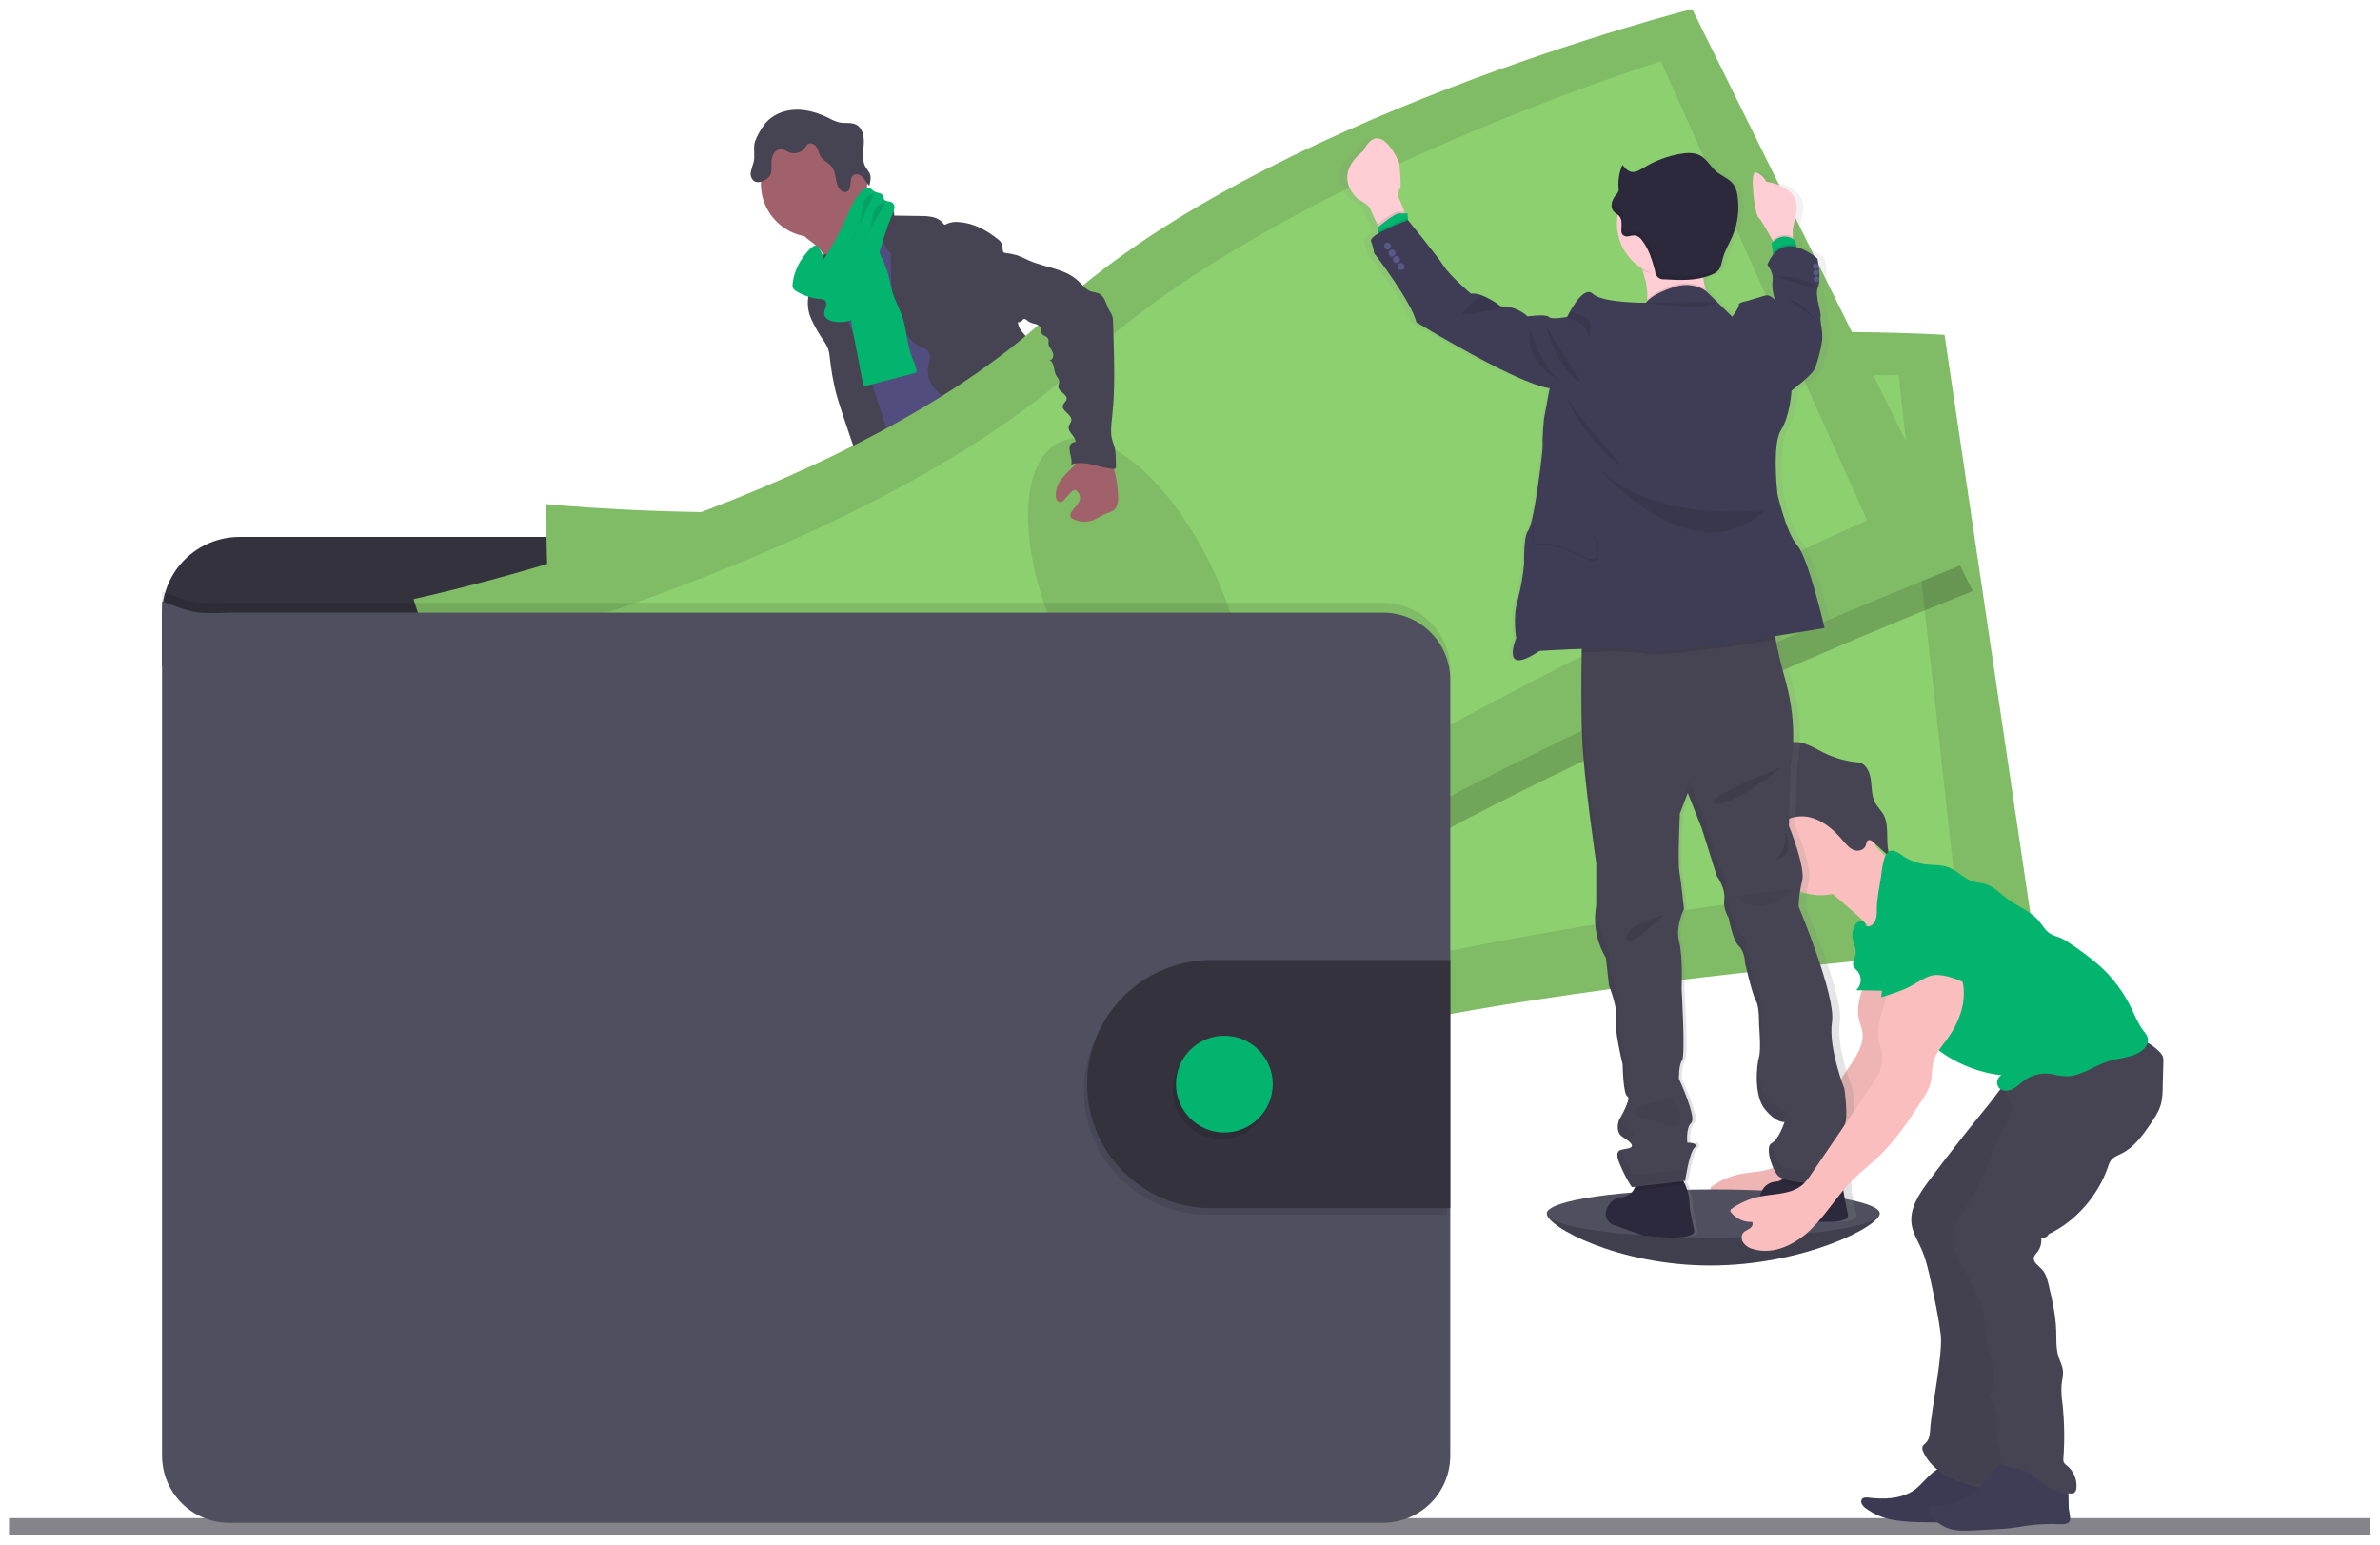 <svg width="1058" height="687" viewBox="0 0 1058 687" fill="none" xmlns="http://www.w3.org/2000/svg">
<g clip-path="url(#clip0_1010_116)" filter="url(#filter0_d_1010_116)">
<path d="M1053.58 670.92H4V678.59H1053.58V670.92Z" fill="#85848B"/>
<path d="M835.54 535.49C835.54 541.39 801.15 558.59 760.3 558.59C719.45 558.59 687.62 541.39 687.62 535.49C687.62 529.59 720.73 531.49 761.62 531.49C802.51 531.49 835.54 529.58 835.54 535.49Z" fill="#504F60"/>
<path opacity="0.2" d="M835.54 535.49C835.54 541.39 801.15 558.59 760.3 558.59C719.45 558.59 687.62 541.39 687.62 535.49" fill="black"/>
<path d="M424.15 427.23C430.78 428.08 437.66 428.62 444.01 426.56C445.01 426.25 446.11 425.56 446.01 424.56C445.938 424.196 445.784 423.854 445.56 423.56C443.166 419.97 441.155 416.139 439.56 412.13C439.497 411.921 439.367 411.738 439.19 411.61C438.983 411.535 438.757 411.535 438.55 411.61C435.62 412.38 433.09 414.27 430.18 415.08C428.696 415.487 427.147 415.602 425.62 415.42C424.3 415.27 422.5 414.18 421.3 414.32C421.98 418.69 423.64 422.77 424.15 427.23Z" fill="#03B46F"/>
<path d="M549.54 416.16C553.91 413.16 558.44 410.01 561.02 405.38C561.204 405.103 561.311 404.782 561.33 404.45C561.286 404.123 561.158 403.813 560.96 403.55C558.502 399.643 555.338 396.228 551.63 393.48C549.695 394.847 547.947 396.46 546.43 398.28C545.33 399.44 542.29 401.28 542.26 403.05C542.26 404.05 543.42 405.21 543.96 406.05C544.69 407.13 545.38 408.23 546.04 409.35C546.42 409.9 549.89 415.94 549.54 416.16Z" fill="#03B46F"/>
<path d="M450.14 440.62C450.218 441.65 449.935 442.675 449.34 443.52C448.873 443.989 448.295 444.333 447.66 444.52C438.39 447.84 427.66 443.7 418.41 446.97C416.51 447.64 414.71 448.61 412.8 449.25C410.523 449.935 408.174 450.351 405.8 450.49C402.53 450.8 399.24 451 395.96 451.09C393.468 451.266 390.963 451.047 388.54 450.44C387.328 450.13 386.195 449.568 385.215 448.791C384.234 448.014 383.429 447.039 382.85 445.93C382.347 444.936 382.247 443.786 382.57 442.72C382.715 442.354 382.921 442.016 383.18 441.72C383.807 441.017 384.543 440.419 385.36 439.95L388.77 437.75C390.369 436.619 392.106 435.698 393.94 435.01C395.29 434.57 396.72 434.38 398.09 434.01C402.88 432.61 406.54 428.81 409.94 425.16L414.58 420.21C415.014 419.665 415.564 419.225 416.19 418.92C416.833 418.705 417.517 418.64 418.19 418.73C422.697 419.052 427.049 420.511 430.84 422.97C431.809 423.697 432.855 424.314 433.96 424.81C436.68 425.87 440.17 425.07 442.68 423.73C443.87 423.09 443.61 422.73 444.11 421.59C444.61 420.45 445.83 419.72 446.89 420.76C447.21 421.12 447.436 421.552 447.55 422.02C448.55 425.32 448.17 428.87 448.17 432.33C448.141 432.871 448.208 433.413 448.37 433.93C448.625 434.451 448.93 434.947 449.28 435.41C449.351 435.533 449.415 435.659 449.47 435.79C450.082 437.322 450.312 438.979 450.14 440.62Z" fill="#514E7F"/>
<path d="M450.14 440.62C450.218 441.65 449.935 442.675 449.34 443.52C448.873 443.989 448.295 444.333 447.66 444.52C438.39 447.84 427.66 443.7 418.41 446.97C416.51 447.64 414.71 448.61 412.8 449.25C410.523 449.934 408.174 450.351 405.8 450.49C402.53 450.8 399.24 451 395.96 451.09C393.468 451.266 390.963 451.047 388.54 450.44C387.328 450.13 386.195 449.568 385.215 448.791C384.234 448.014 383.429 447.039 382.85 445.93C382.347 444.936 382.247 443.786 382.57 442.72C382.715 442.354 382.921 442.016 383.18 441.72C383.72 442.85 384.11 444.35 384.45 444.89C384.909 445.69 385.534 446.383 386.282 446.923C387.031 447.463 387.886 447.837 388.79 448.02C390.143 448.103 391.5 447.93 392.79 447.51C401.19 445.43 410.12 445.4 418.19 442.25C420.96 441.16 423.6 439.71 426.51 439.05C429.42 438.39 432.51 438.57 435.51 438.32C440.25 437.94 444.84 436.51 449.51 435.76C450.113 437.304 450.329 438.973 450.14 440.62Z" fill="#464353"/>
<path d="M570.77 415.55C570.33 419.07 568.1 422.1 565.65 424.67C563.2 427.24 560.43 429.55 558.48 432.51C556.08 436.18 555 440.73 551.88 443.83C550.682 444.957 549.337 445.916 547.88 446.68C546.248 447.643 544.523 448.437 542.73 449.05C538.07 450.54 533.05 450.2 528.18 449.84C526.599 449.825 525.034 449.523 523.56 448.95C522.889 448.609 522.247 448.214 521.64 447.77C520.419 447.018 519.392 445.991 518.64 444.77C518.271 444.106 518.167 443.327 518.35 442.59C518.628 441.778 519.106 441.049 519.74 440.47C520.836 439.33 522.012 438.271 523.26 437.3C524.972 436.195 526.515 434.848 527.84 433.3C528.653 432.077 529.252 430.724 529.61 429.3C530.318 426.805 530.751 424.239 530.9 421.65C530.894 419.929 531.072 418.213 531.43 416.53C532.17 413.89 534.13 411.53 533.91 408.8C533.821 408.409 533.856 408 534.01 407.63C534.243 407.341 534.567 407.139 534.93 407.06C536.458 406.451 538.07 406.076 539.71 405.95C540.533 405.893 541.358 406.02 542.126 406.321C542.893 406.622 543.585 407.089 544.15 407.69C544.83 408.51 545.28 409.69 546.28 410.01C546.775 410.145 547.295 410.166 547.8 410.07C550.26 409.82 552.86 409.51 554.8 407.92C555.697 407.116 556.417 406.134 556.916 405.038C557.415 403.942 557.682 402.754 557.7 401.55C557.7 400.64 557.29 399.69 558.7 399.55C559.76 399.41 560.6 400.55 561.14 401.25C563.09 403.86 565.09 406.59 565.82 409.77C566.104 409.66 566.405 409.602 566.71 409.6C567.334 409.594 567.949 409.74 568.505 410.024C569.06 410.307 569.539 410.721 569.9 411.23C570.696 412.52 571.005 414.052 570.77 415.55Z" fill="#514E7F"/>
<path d="M570.77 415.55C570.33 419.07 568.1 422.1 565.65 424.67C563.2 427.24 560.43 429.55 558.48 432.51C556.08 436.18 555 440.73 551.88 443.83C550.682 444.957 549.336 445.916 547.88 446.68C546.248 447.643 544.522 448.437 542.73 449.05C538.07 450.54 533.05 450.2 528.18 449.84C526.599 449.825 525.033 449.523 523.56 448.95C522.889 448.609 522.247 448.214 521.64 447.77C520.419 447.018 519.391 445.991 518.64 444.77C519.577 444.319 520.6 444.074 521.64 444.05C523.8 444.17 525.38 446.21 527.45 446.84C530.4 447.73 533.34 445.65 536.33 444.94C538.28 444.48 540.33 444.6 542.26 443.94C543.868 443.318 545.354 442.418 546.65 441.28C548.425 440.01 550.005 438.487 551.34 436.76C552.448 435.032 553.37 433.192 554.09 431.27C555.669 427.586 557.527 424.029 559.65 420.63C559.964 420.092 560.343 419.594 560.78 419.15C561.25 418.72 561.78 418.42 562.31 418.04C564.31 416.53 565.14 414.04 565.84 411.6C566.029 410.858 566.294 410.138 566.63 409.45C567.253 409.444 567.869 409.59 568.425 409.874C568.98 410.157 569.459 410.571 569.82 411.08C570.68 412.4 571.019 413.994 570.77 415.55Z" fill="#464353"/>
<path d="M361.08 103.77C363.569 105.635 365.618 108.025 367.08 110.77C368.48 113.51 376.55 134.77 376.08 137.86C378.71 135.21 389.08 134.78 391.74 132.13C392.85 131.02 398.84 125.48 399.74 124.19C400.64 122.9 407.32 120.19 408.05 118.83C410.78 113.94 388.69 95.41 391.52 90.58C391.677 90.358 391.757 90.092 391.75 89.82C391.686 89.592 391.557 89.387 391.38 89.23C389.57 87.38 387.17 86.23 384.99 84.86C382.81 83.49 380.71 81.58 380.12 79.06C378.041 80.017 376.133 81.307 374.47 82.88C370.417 86.353 366.434 89.897 362.52 93.51C360.99 94.93 358.03 96.82 357.32 98.85C356.48 101.03 359.62 102.58 361.08 103.77Z" fill="#A1616A"/>
<path d="M396.84 95.9C393.451 98.177 390.284 100.769 387.38 103.64C384.64 106.35 382.04 109.49 381.38 113.28C381.1 114.77 381.14 116.28 380.91 117.79C379.91 124.34 374.25 129.14 371.75 135.27C371.026 137.162 370.494 139.122 370.16 141.12C369.458 144.908 369.073 148.748 369.01 152.6C368.95 156.33 372.61 158.9 373.95 162.38C375.29 165.86 375.651 169.44 376.331 173.01C377.611 179.75 379.961 186.25 382.331 192.71C387.261 206.33 403.24 243.98 408.17 257.61C423.28 253.82 463.501 245.11 476.881 237.12C481.341 234.46 445.93 204.45 450.7 202.38C450.973 202.337 451.232 202.232 451.457 202.072C451.682 201.913 451.867 201.703 451.997 201.459C452.127 201.216 452.199 200.946 452.206 200.67C452.214 200.394 452.157 200.12 452.04 199.87C447.27 179.01 432.351 161.87 425.581 141.56C423.231 134.51 419.01 128.49 415.81 121.79C412.91 115.72 411.36 109.01 407.89 103.24C407.236 102.051 406.38 100.985 405.361 100.09C404.495 99.426 403.559 98.86 402.57 98.4C400.59 97.44 398.75 96.87 396.84 95.9Z" fill="#514E7F"/>
<path d="M361.88 101.4C374.942 101.4 385.53 90.812 385.53 77.75C385.53 64.689 374.942 54.1 361.88 54.1C348.819 54.1 338.23 64.689 338.23 77.75C338.23 90.812 348.819 101.4 361.88 101.4Z" fill="#A1616A"/>
<path d="M385.94 88.86C387.119 87.773 388.6 87.069 390.187 86.84C391.774 86.612 393.393 86.87 394.83 87.58C396.43 88.41 397.83 90.09 397.47 91.85L409.2 92.03C411.067 91.979 412.934 92.15 414.76 92.54C416.599 92.94 418.24 93.969 419.4 95.45C419.54 95.64 419.7 95.87 419.94 95.9C420.136 95.903 420.326 95.84 420.48 95.72C422.285 94.815 424.318 94.467 426.32 94.72C432.66 95.13 438.52 98.3 443.49 102.26C444.387 102.876 445.082 103.742 445.49 104.75C445.9 106.08 445.41 107.75 446.49 108.7C446.49 119.7 450.27 129.98 452.79 140.7C453.24 142.61 455.07 144.3 456.34 145.8C457.91 147.463 459.19 149.376 460.13 151.46C462.27 157.02 459.32 163.56 461.4 169.14C462.28 171.5 463.98 173.44 465.4 175.49C467.272 177.857 468.456 180.694 468.82 183.69C468.91 185.03 468.74 186.38 468.82 187.69C468.955 189.492 469.29 191.273 469.82 193C470.674 196.227 471.567 199.45 472.5 202.67C474.02 207.87 476 213.48 480.66 216.25C469.41 218.16 457.55 220.03 446.83 216.12C445.335 215.61 443.916 214.9 442.61 214.01C438.74 211.25 436.87 206.53 435.2 202.07C433.34 197.07 431.45 191.98 431.07 186.66C431.074 184.968 430.835 183.284 430.36 181.66C429.27 178.76 426.36 177.01 423.72 175.4C420.739 173.767 418.038 171.667 415.72 169.18C414.57 167.928 413.689 166.453 413.132 164.846C412.575 163.24 412.353 161.536 412.48 159.84C412.68 158.19 413.33 156.6 413.39 154.94C413.45 153.28 412.71 151.38 411.12 150.94C402.93 148.46 399.02 138.76 397.2 130.4C396.415 126.079 396.063 121.691 396.15 117.3L396.04 108.77C394.91 107.742 394.001 106.494 393.368 105.104C392.736 103.713 392.393 102.208 392.36 100.68C392.469 99.789 392.452 98.887 392.31 98C391.915 96.916 391.271 95.94 390.43 95.15C388.622 93.294 387.108 91.173 385.94 88.86Z" fill="#464353"/>
<path d="M360.75 115.9C360.48 118.54 361.08 121.25 360.49 123.84C360.26 124.84 359.86 125.84 359.57 126.77C358.684 130.498 359.067 134.415 360.66 137.9C362.251 141.351 364.156 144.648 366.35 147.75C367.092 148.809 367.704 149.954 368.17 151.16C368.548 152.427 368.783 153.731 368.87 155.05C369.449 160.346 370.378 165.597 371.65 170.77C372.77 175.25 385.49 213.55 388.45 217.1C388.987 217.886 389.802 218.44 390.73 218.65C391.4 218.675 392.065 218.538 392.67 218.25L398.67 215.95C399.18 215.794 399.653 215.535 400.06 215.19C400.623 214.533 400.928 213.695 400.92 212.83C401.35 207.95 388.6 169.38 386.98 164.77C382.08 150.85 375.56 137.43 372.37 123.02C371.48 119.02 371.01 112.86 368.08 109.67C366.87 108.35 367.28 108.91 365.83 109.6C365.098 109.918 364.389 110.289 363.71 110.71C362.862 111.3 362.155 112.072 361.643 112.97C361.131 113.868 360.826 114.869 360.75 115.9Z" fill="#464353"/>
<path d="M378.96 142.31C380.57 150.82 382.23 159.31 383.88 167.82L407.36 161.67C407.55 159.21 406.24 156.93 405.36 154.67C403.22 149.3 403.17 143.32 401.44 137.8C400.13 133.6 397.85 129.74 396.62 125.51C395.91 123.05 395.55 120.51 394.85 118.02C394.1 115.575 393.177 113.185 392.09 110.87C390.772 107.512 389.053 104.325 386.97 101.38C383.97 102.5 380.77 103.8 379.06 106.51C378.183 108.037 377.683 109.751 377.6 111.51C377.19 116.78 379.1 122.08 378.47 127.32C377.821 132.31 377.987 137.373 378.96 142.31Z" fill="#03B46F"/>
<path d="M407.75 255.51C409.07 260.51 407.16 265.77 405.6 270.72C403.252 278.176 401.65 285.847 400.82 293.62C400.718 295.598 400.321 297.55 399.64 299.41C398.9 301.08 397.64 302.49 396.78 304.08C394.42 308.26 394.48 313.36 394.99 318.14C395.33 321.29 395.84 324.43 396.47 327.53C397.24 331.32 398.19 335.28 397.08 338.98C398.94 338.57 400.2 340.98 400.08 342.87C399.96 344.76 399.35 346.87 400.26 348.5C402.56 349.34 402.58 352.5 402.51 354.95C402.548 359.198 403.085 363.427 404.11 367.55C407.59 384.283 411.284 400.97 415.19 417.61C423.64 420.23 433.51 422.96 441.57 419.33C443.07 418.66 444.57 417.59 444.91 415.97C444.998 415.097 444.889 414.215 444.59 413.39L440.77 399.49C439.84 396.13 438.91 392.66 439.4 389.21C439.77 386.64 440.89 383.87 439.63 381.6C439.2 380.82 438.52 380.21 438.02 379.47C436.02 376.54 437.07 372.62 437.23 369.07C437.293 368.273 437.239 367.471 437.07 366.69C436.796 365.777 436.414 364.901 435.93 364.08C432.773 357.951 431.257 351.109 431.53 344.22C431.65 343.341 431.529 342.446 431.18 341.63C430.938 341.293 430.72 340.939 430.53 340.57C430.381 339.928 430.455 339.254 430.74 338.66C429.594 337.79 428.56 336.783 427.66 335.66C428.215 335.315 428.684 334.849 429.032 334.296C429.38 333.743 429.598 333.119 429.669 332.47C429.74 331.821 429.663 331.164 429.443 330.549C429.224 329.934 428.867 329.377 428.4 328.92C428.808 328.838 429.185 328.644 429.49 328.361C429.794 328.077 430.014 327.715 430.125 327.314C430.236 326.913 430.233 326.489 430.118 326.089C430.002 325.69 429.778 325.33 429.47 325.05C428.98 324.71 428.33 324.56 427.98 324.05C427.44 323.31 427.88 322.28 428.32 321.49L430.65 317.28C432.39 314.15 432.78 310.28 434.65 307.28C437.33 302.91 439.08 298.04 440.81 293.22L447.54 274.65L452.07 278.58C453.579 279.732 454.844 281.174 455.79 282.82C456.434 284.447 456.842 286.157 457 287.9C458.66 297.98 465 306.72 467.35 316.65C467.87 318.86 468.22 321.18 469.49 323.07C469.945 323.65 470.353 324.265 470.71 324.91C471.041 325.893 471.213 326.922 471.22 327.96C471.43 329.991 472.074 331.953 473.11 333.713C474.145 335.473 475.547 336.99 477.22 338.16C479.45 339.69 482.22 340.74 483.43 343.16C483.672 343.909 484.008 344.625 484.43 345.29C485.51 346.59 487.84 346.74 488.3 348.37C488.56 349.28 488.08 350.37 488.59 351.17C488.88 351.54 489.263 351.826 489.7 352L496.21 355.25C503.49 358.89 507.21 367.25 512.58 373.34C514.435 375.323 516.077 377.495 517.48 379.82C519.8 383.97 520.87 389.18 524.79 391.82C525.844 392.366 526.803 393.079 527.63 393.93C528.86 395.55 528.41 397.82 528.52 399.86C528.63 401.9 530.19 404.33 532.13 403.71C531.45 406.181 531.45 408.789 532.13 411.26C540.647 410.822 548.769 407.533 555.19 401.92C557.09 400.26 558.92 398.14 558.94 395.62C558.969 395.185 558.872 394.751 558.66 394.37C558.276 393.878 557.769 393.495 557.19 393.26C551.1 389.96 549.27 382.31 546.19 376.1C543.5 370.62 539.52 365.9 536.19 360.81C528.95 349.86 524.01 336.61 513.06 329.38C510.65 327.79 507.85 326.38 506.64 323.75C505.97 322.28 505.89 320.6 505.36 319.08C504.83 317.56 503.56 316.08 501.94 316.08C502.84 313.88 502.66 311.2 502.72 308.82C502.782 307.763 502.66 306.705 502.36 305.69C501.944 304.598 501.404 303.558 500.75 302.59C497.893 297.753 496.465 292.205 496.63 286.59C496.71 283.7 497.22 280.72 496.35 277.96C495.91 276.57 495.14 275.3 494.61 273.96C493.812 271.532 493.39 268.996 493.36 266.44L492.76 256.83C492.67 253.629 492.254 250.446 491.52 247.33C489.52 239.87 487.52 208.62 480.67 205.1C473.82 201.58 462.05 225.63 454.34 226.1C450.929 226.242 447.559 226.892 444.34 228.03C439.21 229.95 434.91 233.53 430.72 237.03L416.54 248.94C413.54 251.41 411.06 253.77 407.75 255.51Z" fill="#464353"/>
<path d="M339.69 51.49C342.81 47.23 348.17 44.97 353.45 44.78C358.73 44.59 363.93 46.25 368.66 48.6C370.056 49.394 371.548 50.005 373.1 50.42C375.6 50.93 378.38 50.25 380.64 51.42C383.64 53.01 384.22 57.06 383.96 60.42C383.7 63.78 383.07 67.51 384.86 70.42C385.495 71.25 386.073 72.122 386.59 73.03C387.36 74.76 386.91 76.76 386.45 78.59C385.28 77.59 384.62 76.08 383.58 74.92C382.54 73.76 380.73 72.98 379.44 73.85C378.15 74.72 378.17 76.3 378.1 77.72C378.03 79.14 377.67 80.84 376.33 81.3C375.77 81.427 375.185 81.384 374.65 81.175C374.115 80.967 373.655 80.603 373.33 80.13C371.04 77.33 371.96 72.86 369.69 70.04C368.4 68.44 366.25 67.66 365.06 65.98C364.12 64.66 363.88 62.98 363.06 61.56C362.24 60.14 360.33 59.1 359.06 60.08C358.626 60.494 358.265 60.977 357.99 61.51C357.198 62.644 356.046 63.478 354.722 63.878C353.397 64.277 351.977 64.218 350.69 63.71C349.706 63.106 348.642 62.645 347.53 62.34C346.801 62.303 346.077 62.471 345.439 62.825C344.801 63.178 344.275 63.703 343.92 64.34C343.202 65.612 342.855 67.061 342.92 68.52C342.92 70.52 343.28 72.65 342.14 74.25C341.706 74.852 341.163 75.368 340.54 75.77C338.87 76.84 336.54 77.56 335 76.34C334.478 75.854 334.089 75.242 333.872 74.562C333.655 73.883 333.616 73.159 333.76 72.46C334.059 71.068 334.454 69.698 334.94 68.36C335.82 65.26 334.67 61.77 335.63 58.85C336.635 56.22 338.002 53.743 339.69 51.49Z" fill="#464353"/>
<path d="M352.36 122.04C352.21 122.769 352.287 123.526 352.58 124.21C352.877 124.676 353.282 125.063 353.76 125.34C357.123 127.435 360.948 128.674 364.9 128.95C365.438 128.959 365.966 129.096 366.44 129.35C367.38 129.97 367.44 131.35 367.09 132.45C366.623 133.488 366.381 134.612 366.38 135.75C366.67 137.84 369.15 138.75 371.24 139.06C374.17 139.43 377.38 139.24 379.7 137.41C381.272 135.977 382.47 134.181 383.19 132.18C388.93 118.99 390.94 104.41 396.75 91.26C397.19 90.401 397.484 89.475 397.62 88.52C397.681 88.042 397.614 87.556 397.424 87.113C397.234 86.67 396.929 86.285 396.54 86C395.46 85.33 393.78 85.71 393.05 84.66C392.69 84.13 392.73 83.41 392.41 82.85C391.74 81.66 389.98 81.85 388.78 81.16C387.84 80.66 387.19 79.63 386.14 79.43C385.625 79.401 385.109 79.493 384.636 79.697C384.162 79.902 383.742 80.215 383.41 80.61C380 83.79 378.21 88.3 376.31 92.56C373.409 99.09 370.012 105.388 366.15 111.4C366.6 110.7 363.99 105.4 362.97 105.17C361.18 104.81 358.89 107.95 357.92 109.12C354.876 112.811 352.947 117.292 352.36 122.04Z" fill="#03B46F"/>
<path opacity="0.1" d="M388.69 82.09C387.972 82.102 387.265 82.275 386.623 82.597C385.981 82.919 385.419 83.381 384.98 83.95C383.91 85.34 383.7 87.18 383.43 88.95C382.52 94.558 380.519 99.932 377.54 104.77" fill="black"/>
<path opacity="0.1" d="M393.79 86.08C392.799 86.102 391.83 86.382 390.98 86.892C390.129 87.403 389.426 88.126 388.94 88.99C388.278 90.563 387.866 92.23 387.72 93.93C386.863 97.7 385.209 101.242 382.87 104.32" fill="black"/>
<path d="M631.45 281.58V269.16C631.447 260.017 627.813 251.249 621.347 244.785C614.882 238.321 606.113 234.69 596.97 234.69H106.48C97.337 234.69 88.569 238.321 82.103 244.785C75.636 251.249 72.003 260.017 72 269.16V292.06L631.45 281.58Z" fill="#33323D"/>
<path d="M242.93 220.13C242.93 220.13 241.53 306.99 256.93 335.57C272.33 364.15 278.93 488.48 278.93 488.48C278.93 488.48 440.37 505.18 552.87 468.48C665.37 431.78 904.75 416.77 904.75 416.77L864.41 144.88C864.41 144.88 665.12 132.1 551.75 186.17C438.38 240.24 242.93 220.13 242.93 220.13Z" fill="#8DD070"/>
<path opacity="0.1" d="M242.93 220.13C242.93 220.13 241.53 306.99 256.93 335.57C272.33 364.15 278.93 488.48 278.93 488.48C278.93 488.48 440.37 505.18 552.87 468.48C665.37 431.78 904.75 416.77 904.75 416.77L864.41 144.88C864.41 144.88 665.12 132.1 551.75 186.17C438.38 240.24 242.93 220.13 242.93 220.13Z" fill="black"/>
<path d="M278.66 251.86C278.66 251.86 273.61 323.53 286.28 346.43C298.95 369.33 299.54 471.56 299.54 471.56C299.54 471.56 444.83 478.3 548.18 443.12C651.53 407.94 868.71 385.12 868.71 385.12L844.03 162.77C844.03 162.77 664.33 160.92 559.45 210.44C454.57 259.96 278.66 251.86 278.66 251.86Z" fill="#8DD070"/>
<path opacity="0.1" d="M557.854 402.41C578.527 399.835 590.808 361.805 585.286 317.468C579.763 273.131 558.528 239.276 537.856 241.85C517.183 244.425 504.902 282.455 510.424 326.792C515.947 371.13 537.182 404.985 557.854 402.41Z" fill="black"/>
<path opacity="0.2" d="M755.15 12.43C755.15 12.43 561.54 61.43 470.24 147.68C378.94 233.93 186.74 274.77 186.74 274.77C186.74 274.77 212.06 357.86 235.48 380.34C258.9 402.82 303.32 519.14 303.32 519.14C303.32 519.14 462.09 485.48 557.89 416C653.69 346.52 876.96 258.77 876.96 258.77L755.15 12.43Z" fill="black"/>
<path d="M183.83 262.33C183.83 262.33 209.14 345.43 232.54 367.91C255.94 390.39 300.38 506.7 300.38 506.7C300.38 506.7 459.17 473.05 554.98 403.57C650.79 334.09 874.04 246.37 874.04 246.37L752.23 0C752.23 0 558.63 49 467.33 135.25C376.03 221.5 183.83 262.33 183.83 262.33Z" fill="#8DD070"/>
<path opacity="0.1" d="M183.83 262.33C183.83 262.33 209.14 345.43 232.54 367.91C255.94 390.39 300.38 506.7 300.38 506.7C300.38 506.7 459.17 473.05 554.98 403.57C650.79 334.09 874.04 246.37 874.04 246.37L752.23 0C752.23 0 558.63 49 467.33 135.25C376.03 221.5 183.83 262.33 183.83 262.33Z" fill="black"/>
<path d="M227.54 281.57C227.54 281.57 244.73 351.34 263.82 369.24C282.91 387.14 314.82 484.24 314.82 484.24C314.82 484.24 455.16 446.06 542.73 380.86C630.3 315.66 830.02 227.39 830.02 227.39L738.31 23.27C738.31 23.27 566.72 76.64 482.09 155.96C397.46 235.28 227.54 281.57 227.54 281.57Z" fill="#8DD070"/>
<path opacity="0.1" d="M539.492 339.178C558.377 330.384 558.396 290.421 539.535 249.917C520.674 209.413 490.074 183.708 471.189 192.502C452.304 201.296 452.285 241.26 471.147 281.764C490.008 322.267 520.607 347.973 539.492 339.178Z" fill="black"/>
<path opacity="0.1" d="M644.69 293.77V638.77C644.69 642.688 643.918 646.568 642.419 650.188C640.919 653.808 638.721 657.097 635.95 659.867C633.179 662.637 629.889 664.834 626.269 666.332C622.649 667.831 618.768 668.602 614.85 668.6H101.85C93.941 668.598 86.356 665.454 80.764 659.86C75.172 654.266 72.03 646.68 72.03 638.77V258.99C86.73 264.45 86.73 264.45 101.85 263.99H614.85C622.754 263.99 630.335 267.126 635.929 272.709C641.524 278.292 644.674 285.867 644.69 293.77Z" fill="black"/>
<path d="M644.69 298.16V643.16C644.688 651.072 641.543 658.66 635.947 664.254C630.351 669.848 622.763 672.99 614.85 672.99H101.85C93.941 672.987 86.356 669.843 80.764 664.25C75.172 658.656 72.03 651.07 72.03 643.16V263.37C86.73 268.82 86.73 268.82 101.85 268.37H614.85C622.756 268.37 630.338 271.507 635.933 277.092C641.527 282.678 644.677 290.255 644.69 298.16Z" fill="#504F60"/>
<path opacity="0.1" d="M643.23 425.71V536.04H536.23C521.728 535.845 507.886 529.947 497.7 519.623C487.514 509.298 481.803 495.378 481.803 480.875C481.803 466.372 487.514 452.452 497.7 442.127C507.886 431.803 521.728 425.905 536.23 425.71H643.23Z" fill="black"/>
<path d="M644.69 422.77V533.12H537.69C523.188 532.925 509.346 527.027 499.16 516.703C488.974 506.378 483.263 492.458 483.263 477.955C483.263 463.452 488.974 449.532 499.16 439.207C509.346 428.883 523.188 422.985 537.69 422.79L644.69 422.77Z" fill="#33323D"/>
<path opacity="0.1" d="M542.82 502.39C554.699 502.39 564.33 492.76 564.33 480.88C564.33 469 554.699 459.37 542.82 459.37C530.94 459.37 521.31 469 521.31 480.88C521.31 492.76 530.94 502.39 542.82 502.39Z" fill="black"/>
<path d="M544.28 499.47C556.159 499.47 565.789 489.84 565.789 477.96C565.789 466.081 556.159 456.45 544.28 456.45C532.4 456.45 522.77 466.081 522.77 477.96C522.77 489.84 532.4 499.47 544.28 499.47Z" fill="#03B46F"/>
<path d="M830.42 421.82C831.27 431.03 824.3 439.97 826.33 448.99C826.77 450.92 827.6 452.74 827.9 454.69C828.74 460.05 825.55 465.12 822.5 469.6L796.3 508.04C795.251 509.73 793.995 511.282 792.56 512.66C787.56 517.12 780.04 516.66 773.46 517.99C768.835 518.929 764.468 520.86 760.66 523.65C760.501 523.786 760.4 523.978 760.378 524.186C760.355 524.394 760.414 524.603 760.54 524.77C761.628 526.251 763.069 527.436 764.732 528.216C766.395 528.997 768.227 529.349 770.06 529.24C770.75 530.15 770.06 531.48 769.06 532.13C767.65 533.13 765.72 533.37 765.44 535.75C765.341 536.581 765.509 537.421 765.92 538.15C766.976 539.767 768.618 540.91 770.5 541.34C779.57 544.11 789.37 539.24 796.16 532.61C802.95 525.98 807.82 517.61 814.48 510.86C818.17 507.13 822.36 503.93 826.16 500.31C833.74 493.09 839.63 484.31 845.32 475.52C847.03 472.87 848.75 470.15 849.47 467.08C850.19 464.01 849.85 460.91 850.66 457.94C851.72 454.04 854.57 450.94 856.94 447.67C861.59 441.27 864.69 433.44 864.08 425.56C863.47 417.68 858.58 409.89 851.14 407.21C848.835 406.284 846.291 406.129 843.89 406.77C840.84 407.71 838.59 410.23 836.51 412.64L831.51 418.39C830.264 419.651 829.278 421.147 828.61 422.79C828.29 423.615 828.214 424.515 828.391 425.382C828.569 426.249 828.992 427.047 829.61 427.68" fill="#FBBEBE"/>
<path opacity="0.05" d="M830.42 421.82C831.27 431.03 824.3 439.97 826.33 448.99C826.77 450.92 827.6 452.74 827.9 454.69C828.74 460.05 825.55 465.12 822.5 469.6L796.3 508.04C795.251 509.73 793.995 511.282 792.56 512.66C787.56 517.12 780.04 516.66 773.46 517.99C768.835 518.929 764.468 520.86 760.66 523.65C760.501 523.786 760.4 523.978 760.378 524.186C760.355 524.394 760.414 524.603 760.54 524.77C761.628 526.251 763.069 527.436 764.732 528.216C766.395 528.997 768.227 529.349 770.06 529.24C770.75 530.15 770.06 531.48 769.06 532.13C767.65 533.13 765.72 533.37 765.44 535.75C765.341 536.581 765.509 537.421 765.92 538.15C766.976 539.767 768.618 540.91 770.5 541.34C779.57 544.11 789.37 539.24 796.16 532.61C802.95 525.98 807.82 517.61 814.48 510.86C818.17 507.13 822.36 503.93 826.16 500.31C833.74 493.09 839.63 484.31 845.32 475.52C847.03 472.87 848.75 470.15 849.47 467.08C850.19 464.01 849.85 460.91 850.66 457.94C851.72 454.04 854.57 450.94 856.94 447.67C861.59 441.27 864.69 433.44 864.08 425.56C863.47 417.68 858.58 409.89 851.14 407.21C848.835 406.284 846.291 406.129 843.89 406.77C840.84 407.71 838.59 410.23 836.51 412.64L831.51 418.39C830.264 419.651 829.278 421.147 828.61 422.79C828.29 423.615 828.214 424.515 828.391 425.382C828.569 426.249 828.992 427.047 829.61 427.68" fill="black"/>
<path d="M850.25 658.92C844.53 662.41 837.4 662.62 830.75 661.81C829.68 661.68 828.41 661.6 827.75 662.43C826.75 663.63 827.93 665.43 829.15 666.36C833.072 669.305 837.68 671.201 842.54 671.87C846.879 672.485 851.257 672.776 855.64 672.74C867.64 672.95 879.64 673.15 891.45 671.43C892.149 671.377 892.83 671.179 893.45 670.85C894.211 670.315 894.74 669.511 894.93 668.6C895.74 665.52 894.18 662.22 891.82 660.08C889.46 657.94 886.43 656.75 883.47 655.6L873.07 651.55C870.63 650.6 866.72 648.08 864.07 648.28C859.09 648.64 854.38 656.5 850.25 658.92Z" fill="#3F3D56"/>
<path opacity="0.05" d="M850.25 658.92C844.53 662.41 837.4 662.62 830.75 661.81C829.68 661.68 828.41 661.6 827.75 662.43C826.75 663.63 827.93 665.43 829.15 666.36C833.072 669.305 837.68 671.201 842.54 671.87C846.879 672.485 851.257 672.776 855.64 672.74C867.64 672.95 879.64 673.15 891.45 671.43C892.149 671.377 892.83 671.179 893.45 670.85C894.211 670.315 894.74 669.511 894.93 668.6C895.74 665.52 894.18 662.22 891.82 660.08C889.46 657.94 886.43 656.75 883.47 655.6L873.07 651.55C870.63 650.6 866.72 648.08 864.07 648.28C859.09 648.64 854.38 656.5 850.25 658.92Z" fill="black"/>
<path d="M857.54 520.86C853.21 526.62 848.73 533.27 849.8 540.4C850.38 544.24 852.53 547.63 854.11 551.18C856.25 556 857.37 561.18 858.47 566.34C860.09 573.88 861.72 581.44 862.71 589.1C863.84 597.75 858.53 622.78 858.04 631.49C857.92 633.59 857.67 635.86 856.21 637.37C855.64 637.97 854.88 638.45 854.62 639.23C854.467 639.982 854.592 640.763 854.97 641.43C857.41 646.93 862.4 651.03 867.97 653.37C873.54 655.71 886.97 659.75 893.04 659.96C893.84 660.048 894.65 659.942 895.4 659.65C896.207 659.158 896.843 658.428 897.22 657.56C901.57 649.24 897.39 619.66 897.45 610.27C897.51 602.44 899.36 594.66 899.02 586.84C898.74 580.56 897.02 574.42 896.45 568.16C895.45 557.9 897.33 547.59 899.22 537.45C900.66 529.67 902.11 521.89 903.96 514.21C905.09 509.52 906.4 504.79 908.96 500.72C910.96 497.49 913.77 494.79 916.1 491.72C922.567 483.241 925.44 472.559 924.1 461.98C923.96 460.98 909.1 465.75 907.79 466.32C902.445 468.583 897.527 471.746 893.25 475.67C889.81 478.95 887.1 483.33 884.09 487C879.83 492.193 875.623 497.423 871.47 502.69C866.73 508.71 862.087 514.767 857.54 520.86Z" fill="#464353"/>
<path opacity="0.05" d="M857.54 520.51C853.21 526.27 848.73 532.93 849.8 540.05C850.38 543.9 852.53 547.29 854.11 550.84C856.25 555.65 857.37 560.84 858.47 565.99C860.09 573.54 861.72 581.1 862.71 588.75C863.84 597.41 858.53 622.43 858.04 631.14C857.92 633.24 857.67 635.52 856.21 637.03C855.64 637.62 854.88 638.1 854.62 638.88C854.467 639.631 854.591 640.413 854.97 641.08C857.41 646.59 862.4 650.68 867.97 653.08C873.54 655.48 886.97 657.57 893.04 657.77C893.84 657.858 894.65 657.752 895.4 657.46C896.209 656.974 896.845 656.246 897.22 655.38C901.57 647.06 897.39 619.38 897.45 609.98C897.51 602.14 899.36 594.37 899.02 586.54C898.74 580.26 897.02 574.12 896.45 567.87C895.45 557.6 897.33 547.29 899.22 537.15C900.66 529.38 902.11 521.6 903.96 513.91C905.09 509.22 906.4 504.49 908.96 500.42C910.96 497.19 913.77 494.49 916.1 491.42C922.569 482.942 925.442 472.259 924.1 461.68C923.96 460.68 909.1 465.45 907.79 466.02C902.446 468.29 897.529 471.456 893.25 475.38C889.81 478.65 887.1 483.03 884.09 486.7C879.83 491.893 875.623 497.127 871.47 502.4C866.73 508.373 862.087 514.41 857.54 520.51Z" fill="black"/>
<path d="M809.36 394C822.764 394 833.63 383.134 833.63 369.73C833.63 356.326 822.764 345.46 809.36 345.46C795.956 345.46 785.09 356.326 785.09 369.73C785.09 383.134 795.956 394 809.36 394Z" fill="#FBBEBE"/>
<path d="M831.22 368.71C833.462 372.287 836.402 375.375 839.864 377.791C843.326 380.206 847.239 381.9 851.37 382.77L849.54 389.42C846.38 400.84 842.83 412.92 834.01 420.84C835.01 416.97 833.73 412.84 831.55 409.48C829.37 406.12 826.31 403.48 823.31 400.87L809.34 388.77C808.936 388.442 808.597 388.042 808.34 387.59C807.995 386.737 807.995 385.783 808.34 384.93C810.12 379.39 815.2 375.93 819.34 372.19C821.417 370.256 823.272 368.096 824.87 365.75C827.66 361.77 829.39 365.77 831.22 368.71Z" fill="#FBBEBE"/>
<path d="M777.39 345.33L776.84 340.77C780.67 341.77 784.31 338.51 786.76 335.14C789.21 331.77 791.48 327.8 795.21 326.39C799.74 324.69 804.54 327.39 808.87 329.67C813.717 332.36 819.038 334.091 824.54 334.77C825.418 334.799 826.288 334.94 827.13 335.19C829.95 336.19 831.29 339.73 831.7 342.94C832.11 346.15 832 349.56 833.39 352.42C834.39 354.59 836.25 356.2 837.39 358.34C840.39 364.08 837.49 371.93 840.62 377.56L832.84 370.43C832.13 369.78 831.13 369.1 830.34 369.65C829.72 370.09 829.67 371.04 829.42 371.8C828.67 374.02 825.89 374.68 823.88 373.8C821.87 372.92 820.4 371.01 818.88 369.27C815.44 365.21 811.34 361.64 806.54 359.91C804.436 359.123 802.189 358.793 799.947 358.941C797.706 359.09 795.522 359.713 793.54 360.77C789.91 362.82 787.25 367.6 782.8 367.77C776.7 368 774.16 356.64 771.34 352.15C772.372 351.373 773.098 350.259 773.39 349.001C773.683 347.743 773.523 346.422 772.94 345.27C773.35 345.1 777.3 344.63 777.39 345.33Z" fill="#464353"/>
<path d="M477.2 203.44C475.25 205.175 473.447 207.068 471.81 209.1C470.162 211.161 469.285 213.732 469.33 216.37C469.339 217.135 469.583 217.879 470.03 218.5C470.258 218.797 470.574 219.016 470.932 219.125C471.291 219.235 471.674 219.229 472.03 219.11C472.432 218.905 472.776 218.603 473.03 218.23C474.087 216.96 475.208 215.745 476.39 214.59C476.82 214.16 477.39 213.71 477.97 213.87C478.23 213.962 478.463 214.117 478.65 214.32C479.323 214.902 479.812 215.666 480.06 216.52C480.41 218.05 479.52 219.58 478.51 220.78C477.5 221.98 476.31 223.13 475.9 224.64C475.745 225.039 475.745 225.481 475.9 225.88C476.093 226.169 476.363 226.397 476.68 226.54C478.112 227.329 479.7 227.793 481.331 227.9C482.962 228.007 484.597 227.754 486.12 227.16C488.12 226.35 489.9 224.96 491.96 224.24C492.852 223.996 493.716 223.661 494.54 223.24C495.129 222.848 495.635 222.343 496.028 221.754C496.421 221.165 496.693 220.505 496.83 219.81C497.09 218.422 497.14 217.003 496.98 215.6C496.73 210.168 495.567 204.816 493.54 199.77C493.422 199.445 493.223 199.155 492.96 198.93C492.659 198.747 492.312 198.653 491.96 198.66C489.4 198.39 485.2 197.08 482.73 198.03C481.866 198.504 481.121 199.167 480.55 199.97C480.09 200.48 477.2 202.77 477.2 203.44Z" fill="#A1616A"/>
<path d="M476.39 201.18C476.39 198.74 473.39 192.85 478.16 192.46C478.16 189.85 474.47 188.23 475.16 185.46C475.38 184.54 476.16 183.79 476.25 182.85C476.55 180.18 471.73 178.73 472.53 176.17C472.83 175.17 473.89 174.59 474.12 173.6C474.66 171.29 470.53 170.26 470.45 167.89C470.45 167.09 470.9 166.34 470.86 165.54C470.86 164.54 469.99 163.78 469.51 162.91C468.26 160.68 468.87 157.23 466.59 156.08C468.1 156.21 468.59 153.97 467.97 152.6C467.35 151.23 466.08 150.04 466.07 148.52C466.145 147.969 466.145 147.411 466.07 146.86C465.65 145.4 463.26 145.28 462.86 143.86C462.809 143.315 462.792 142.767 462.81 142.22C462.65 141.09 461.49 140.37 460.4 140.05C459.268 139.858 458.178 139.469 457.18 138.9C456.48 138.37 455.67 137.49 454.92 137.9C454.64 138.07 454.5 138.39 454.29 138.63C453.39 139.68 451.67 139.22 450.54 138.45C447.2 136.18 445.54 132.11 444.83 128.14C444.12 124.17 444.14 120.07 443.25 116.14C442.979 114.915 442.618 113.712 442.17 112.54C441.79 111.54 440.57 109.97 440.49 108.96C440.31 106.66 445.07 108.23 446.88 108.46C448.638 108.632 450.375 108.966 452.07 109.46C453.88 110.144 455.652 110.921 457.38 111.79C464.6 114.98 473.32 115.37 479.12 120.73C481.03 122.49 482.64 124.8 485.12 125.6C486.258 125.818 487.38 126.109 488.48 126.47C491.23 127.76 491.66 131.41 493.16 134.05C493.632 134.747 494.043 135.483 494.39 136.25C494.679 137.154 494.815 138.101 494.79 139.05L495 145.98C495.34 157.59 495.68 169.23 494.44 180.77C494.04 184.58 493.44 188.5 494.57 192.16C494.87 193.16 495.29 194.1 495.57 195.11C495.818 196.294 495.945 197.5 495.95 198.71L496.11 203.2C496.166 203.549 496.087 203.906 495.89 204.2C495.723 204.336 495.528 204.432 495.318 204.483C495.109 204.533 494.891 204.535 494.68 204.49C488.43 203.93 482.11 200.41 476.21 202.54" fill="#464353"/>
<path d="M761.61 546.18C802.457 546.18 835.57 541.394 835.57 535.49C835.57 529.586 802.457 524.8 761.61 524.8C720.763 524.8 687.65 529.586 687.65 535.49C687.65 541.394 720.763 546.18 761.61 546.18Z" fill="#504F60"/>
<path d="M825.24 536.01C823.94 530.44 823.13 525.55 823.13 525.55C823.13 525.55 823.43 519.49 820.71 514.94V513.42V502.22C821.484 500.186 822.431 498.223 823.54 496.35C825.54 492.83 823.54 479.93 823.54 479.93C823.54 479.93 816.07 461.74 817.88 450.2C819.69 438.66 802.54 398.96 802.54 398.96C802.646 395.131 803.186 391.327 804.15 387.62C804.333 386.841 804.407 386.04 804.37 385.24C804.37 385.14 804.37 385.05 804.37 384.95C804.37 384.85 804.37 385.01 804.37 385.04C804.11 377.43 798.09 363.17 798.09 363.17L798.9 335.99C798.9 335.99 802.74 319.99 796.48 298.44C794.29 290.93 792.89 284.92 792 280.28C791.9 279.76 791.8 279.28 791.72 278.77C804.61 276.77 814.46 275.17 814.46 275.17C814.46 275.17 806.98 243.88 801.93 238.4C796.88 232.92 792.84 215.71 792.84 215.71C792.84 215.71 790.21 193.62 794.46 187.16C798.71 180.7 799.31 169.56 799.31 169.56C799.31 169.56 809 162.56 810.22 159.39C811.44 156.22 813.45 149.22 813.45 145.51C813.45 141.8 812.24 138.51 812.64 136.51C813.04 134.51 809.81 127.12 811.43 123.6C811.849 122.519 812.066 121.37 812.07 120.21C812.074 120.177 812.074 120.143 812.07 120.11C812.085 117.03 811.8 113.955 811.22 110.93C808.417 108.563 805.146 106.815 801.62 105.8L801.41 104.96L800.86 102.76C800.553 102.557 800.236 102.37 799.91 102.2V101.4L799.82 98.22L801.34 91.08C804.34 78.66 787.75 76.81 787.75 76.81C786.744 74.905 785.071 73.438 783.05 72.69C779.72 71.52 782.5 91.37 784.05 92.69C785.22 93.69 788.84 99.87 790.59 102.93L790.87 103.43C790.596 103.676 790.342 103.944 790.11 104.23L790.74 108.54L790.84 109.2C789.741 110.565 788.848 112.085 788.19 113.71C788.19 113.71 791.19 117.03 790.62 120.71C790.05 124.39 791.55 129.06 791.62 129.31C791.44 129.1 789.31 126.8 787.18 127.36C785.05 127.92 779.1 129.71 779.1 129.71C779.1 129.71 774.66 130.49 775.1 131.47C775.54 132.45 772.1 136.75 772.1 136.75L760.16 125.43C760.04 125.09 759.91 124.75 759.81 124.43C759.323 122.798 758.988 121.124 758.81 119.43C760.111 119.121 761.388 118.716 762.63 118.22C763.885 117.789 765.017 117.062 765.93 116.1C767.14 114.67 767.37 112.73 767.86 110.95C768.8 107.47 770.86 104.38 772.29 101.07C774.712 95.477 775.492 89.31 774.54 83.29C774.357 81.435 773.729 79.651 772.71 78.09C770.76 75.41 767.22 74.32 764.65 72.18C762.08 70.04 760.42 66.77 757.42 65.18C754.71 63.73 751.42 63.9 748.36 64.4C742.384 65.385 736.642 67.474 731.43 70.56C729.69 71.56 727.77 72.79 725.77 72.42C724.05 72.11 722.77 70.74 721.69 69.42C721.702 69.365 721.719 69.312 721.74 69.26C721.691 69.211 721.648 69.158 721.61 69.1C720.345 71.909 719.71 74.96 719.75 78.04C719.75 78.52 719.75 79.04 719.81 79.47V79.97C719.81 80.11 719.81 80.25 719.81 80.38C719.81 80.593 719.779 80.805 719.72 81.01C719.468 81.622 719.086 82.171 718.6 82.62C718.233 83.037 717.899 83.482 717.6 83.95C717.6 83.79 717.7 83.63 717.76 83.46C716.997 84.573 716.567 85.881 716.52 87.23C716.464 88.212 716.786 89.178 717.42 89.93C718.018 90.511 718.672 91.034 719.37 91.49C719.132 92.81 719.012 94.149 719.01 95.49C719.033 99.466 720.081 103.37 722.053 106.823C724.026 110.276 726.856 113.161 730.27 115.2C730.41 115.53 730.54 115.87 730.67 116.2C732.2 120.2 733.35 124.9 732.84 129.2C732.84 129.51 732.75 129.83 732.7 130.14C732.65 130.45 732.4 130.47 732.27 130.64C732.27 130.64 712.54 130.84 707.9 126.64C703.26 122.44 696.18 136.91 696.18 136.91C696.18 136.91 689.11 138.28 687.69 136.91C686.27 135.54 678 136.72 678 136.72C674.612 133.707 670.203 132.098 665.67 132.22C662.924 130.133 659.893 128.449 656.67 127.22L656.45 127.14C655.028 126.622 653.507 126.43 652 126.58C652 126.58 642.3 118.58 639.47 114.26C636.64 109.94 623.17 93.99 623.11 93.92V93.15L622.96 90.83C622.56 90.893 622.155 90.926 621.75 90.93C621.68 90.7 621.58 90.43 621.48 90.12C620.704 87.857 619.748 85.66 618.62 83.55C618.62 83.55 618.62 80.62 619.47 79.88C620.32 79.14 619.12 68.39 619.12 68.39C619.12 68.39 610.38 47.96 602.55 63.21C602.55 63.21 587.75 73.08 600.17 84.58C600.17 84.58 605.17 86.98 605.83 88.88C606.29 90.11 607.97 93.56 609.1 95.88L609.61 96.88L609.47 97L609.65 98.92L609.73 99.66C607.39 100.99 605.8 102.31 606.19 103.3C606.879 104.994 607.353 106.768 607.6 108.58C607.6 108.58 624.78 130.1 627 139.29C627 139.29 673.07 166.67 688.22 168.62L685.54 182.27C685.15 185.974 684.949 189.696 684.94 193.42C685.14 196.35 683.12 209.65 683.12 209.65C683.12 209.65 680.49 229.21 678.27 231.95C676.05 234.69 676.45 246.42 676.45 246.42C675.926 252.035 674.922 257.596 673.45 263.04C671.23 270.47 672.84 279.67 672.84 279.67C672.84 279.67 665.17 297.27 683.55 285.34C683.55 285.34 692.55 284.78 702.97 284.42C702.97 284.76 702.97 285.11 702.97 285.42C702.97 286.76 702.97 288.21 702.9 289.73C702.76 299.81 702.7 313.73 703.16 324.21C703.97 342.79 709.63 379.56 709.63 379.56V398.07C709.265 399.806 709.084 401.576 709.09 403.35C708.97 409.863 710.704 416.275 714.09 421.84L715.51 434.16C715.51 434.16 718.83 442.28 718.89 447.16C718.877 447.553 718.83 447.945 718.75 448.33C718.621 448.951 718.567 449.586 718.59 450.22C718.4 455.82 721.77 469.22 721.77 469.22C721.77 469.22 721.97 482.71 723.99 483.5C725.72 484.17 721.68 491.27 720.48 493.31C720.448 493.185 720.425 493.058 720.41 492.93L720.16 493.33C719.743 494.422 719.53 495.581 719.53 496.75C719.416 497.671 719.566 498.606 719.963 499.445C720.359 500.284 720.986 500.993 721.77 501.49C725.61 503.84 727.67 505.79 724.41 506.57C723.211 506.756 722.022 507.007 720.85 507.32C720.85 507.17 720.73 507.01 720.68 506.87C720.22 507.05 719.836 507.383 719.594 507.813C719.352 508.243 719.265 508.744 719.35 509.23C719.381 510.816 719.789 512.373 720.54 513.77C723.77 521.01 726.01 523.77 726.01 523.77L727.56 523.6C727.331 524.192 727.029 524.753 726.66 525.27C726.07 526.109 725.288 526.794 724.38 527.27C723.533 527.777 722.59 528.1 721.61 528.22C720.515 528.256 719.439 528.522 718.454 529.001C717.468 529.48 716.595 530.161 715.89 531C713.89 533.61 712.61 537.16 716.59 540.28L731.04 545.28C731.04 545.28 755.9 548.51 754.58 542.93C753.26 537.35 752.46 532.47 752.46 532.47C752.567 529.063 751.882 525.678 750.46 522.58C750.199 522.074 749.905 521.587 749.58 521.12L750.46 521.03C750.46 521.03 752.28 508.7 754.7 506.36C755.26 505.82 755.39 505.36 755.26 505.08C755.51 504.41 754.87 504.02 754.06 503.79L753.88 504.28C753.088 504.107 752.281 504.017 751.47 504.01C751.47 504.01 750.66 497.56 753.29 495.21C753.502 494.942 753.657 494.633 753.745 494.303C753.833 493.973 753.851 493.628 753.8 493.29C753.82 492.405 753.726 491.521 753.52 490.66C753.494 490.715 753.464 490.769 753.43 490.82C752.11 484.96 747.63 475.65 747.63 475.65C747.63 475.65 747.43 469.79 749.05 467.44C750.67 465.09 748.84 435.56 748.84 435.56C748.84 435.56 749.45 421.29 747.63 414.64C745.81 407.99 749.85 400.16 749.85 400.16C749.85 400.16 749.85 400.01 749.85 399.74V399.64L749.62 397.39C749.614 397.437 749.614 397.484 749.62 397.53C749.21 393.75 748.44 386.9 747.87 383.74C747.06 379.24 748.08 357.74 748.08 357.74L751.71 348.54L758.18 364.39L765.05 385.51C765.05 385.51 768.45 389.97 768.53 394.51C768.53 394.73 768.53 394.95 768.53 395.17C768.475 395.638 768.448 396.109 768.45 396.58C768.328 399.248 769.06 401.886 770.54 404.11C770.54 404.11 772.36 414.11 775.19 416.62C778.02 419.13 778.02 424.05 778.02 424.05C778.02 424.05 781.45 438.53 783.02 441.05C784.38 443.19 784.45 449.05 784.44 450.88C784.44 451.21 784.44 451.4 784.44 451.4C784.44 451.4 784.92 456.58 784.9 460.92C784.9 461.46 784.9 461.98 784.9 462.47C784.905 462.434 784.905 462.397 784.9 462.36C784.899 463.546 784.758 464.727 784.48 465.88L784.42 466.08C784.42 465.83 784.42 465.59 784.49 465.35C783.787 468.297 783.451 471.32 783.49 474.35C783.4 479.55 784.19 485.71 787.34 489.35C792.8 495.61 796.23 494.83 796.23 494.83C796.23 494.83 793.61 502.65 790.37 504.22C790.247 504.278 790.133 504.352 790.03 504.44C790.03 504.28 789.97 504.13 789.95 503.98C789.589 504.37 789.313 504.831 789.141 505.334C788.969 505.837 788.904 506.371 788.95 506.9C788.72 510.34 790.89 515.9 792.95 518.49C793.715 519.239 794.653 519.789 795.68 520.09C795.517 520.205 795.347 520.309 795.17 520.4C794.81 520.598 794.44 520.774 794.06 520.93C793.534 521.153 792.978 521.298 792.41 521.36C791.314 521.389 790.236 521.652 789.25 522.132C788.263 522.611 787.391 523.296 786.69 524.14C784.69 526.74 783.41 530.29 787.39 533.41L801.84 538.41C801.84 538.41 826.54 541.58 825.24 536.01Z" fill="url(#paint0_linear_1010_116)"/>
<path d="M730.33 545.25L716.33 540.25C712.47 537.13 713.7 533.58 715.65 530.97C716.321 530.138 717.163 529.459 718.119 528.979C719.074 528.5 720.122 528.231 721.19 528.19C722.138 528.069 723.049 527.745 723.86 527.24C724.748 526.758 725.508 526.073 726.08 525.24C727.102 523.619 727.652 521.746 727.67 519.83C727.67 519.83 743.03 515.33 747.23 519.83C747.98 520.645 748.606 521.564 749.09 522.56C750.486 525.667 751.169 529.046 751.09 532.45C751.09 532.45 751.87 537.33 753.14 542.91C754.41 548.49 730.33 545.25 730.33 545.25Z" fill="#2D293D"/>
<path d="M798.77 538.35L784.77 533.35C780.91 530.23 782.14 526.68 784.09 524.08C784.756 523.245 785.595 522.563 786.55 522.083C787.504 521.603 788.552 521.336 789.62 521.3C790.173 521.243 790.713 521.098 791.22 520.87C791.589 520.714 791.95 520.537 792.3 520.34C796.21 518.19 796.11 512.91 796.11 512.91C796.11 512.91 811.46 508.41 815.67 512.91C816.233 513.52 816.726 514.191 817.14 514.91C819.77 519.46 819.48 525.53 819.48 525.53C819.48 525.53 820.26 530.42 821.48 535.99C822.7 541.56 798.77 538.35 798.77 538.35Z" fill="#2D293D"/>
<path opacity="0.1" d="M747.24 519.82C747.989 520.635 748.616 521.554 749.1 522.55L726.1 525.22C727.121 523.599 727.672 521.726 727.69 519.81C727.69 519.81 743.04 515.32 747.24 519.82Z" fill="black"/>
<path opacity="0.1" d="M817.16 514.93V519.24C813.58 525.13 796.27 523.84 791.24 520.89C791.61 520.734 791.971 520.557 792.32 520.36C796.23 518.21 796.13 512.93 796.13 512.93C796.13 512.93 811.48 508.43 815.69 512.93C816.254 513.54 816.747 514.211 817.16 514.93Z" fill="black"/>
<path d="M819.89 496.35C818.82 498.228 817.907 500.192 817.16 502.22V517.67C813.24 524.12 792.91 521.97 790.16 518.45C787.41 514.93 784.54 505.77 787.63 504.18C790.72 502.59 793.3 494.79 793.3 494.79C793.3 494.79 789.97 495.57 784.69 489.31C779.41 483.05 780.98 469.17 781.96 465.85C782.94 462.53 781.96 451.38 781.96 451.38C781.96 451.38 782.16 443.55 780.6 441.01C779.04 438.47 775.71 424.01 775.71 424.01C775.71 424.01 775.71 419.12 772.97 416.58C770.23 414.04 768.47 404.06 768.47 404.06C766.868 401.566 766.179 398.595 766.52 395.65C767.1 390.76 763.19 385.48 763.19 385.48L756.54 364.35L750.28 348.51L746.76 357.7C746.76 357.7 745.76 379.21 746.57 383.7C747.38 388.19 748.57 400.13 748.57 400.13C748.57 400.13 744.66 407.95 746.42 414.6C748.18 421.25 747.54 435.54 747.54 435.54C747.54 435.54 749.3 465.06 747.73 467.41C746.16 469.76 746.36 475.63 746.36 475.63C746.36 475.63 754.36 492.83 751.84 495.18C749.32 497.53 750.08 503.98 750.08 503.98C750.08 503.98 755.55 503.98 753.21 506.33C750.87 508.68 749.1 521 749.1 521L725.45 523.77C725.45 523.77 723.29 521.04 720.16 513.77C717.03 506.5 720.74 507.32 723.89 506.53C727.04 505.74 725.05 503.8 721.33 501.45C717.61 499.1 719.77 493.82 719.77 493.82C719.77 493.82 725.44 484.24 723.48 483.46C721.52 482.68 721.33 469.18 721.33 469.18C721.33 469.18 717.42 453.18 718.4 448.84C719.38 444.5 715.27 434.18 715.27 434.18L713.9 421.86C709.716 414.869 708.189 406.605 709.6 398.58V379.58C709.6 379.58 704.12 342.82 703.34 324.24C702.84 312.34 702.98 296.1 703.14 285.97C703.24 280.29 703.34 276.52 703.34 276.52L787.82 267.72C787.82 267.72 787.74 271.62 789.35 280.27C790.22 284.91 791.57 290.92 793.69 298.43C799.75 319.94 796.04 335.97 796.04 335.97L795.25 363.16C795.25 363.16 802.68 381.34 801.12 387.6C800.177 391.317 799.647 395.127 799.54 398.96C799.54 398.96 816.16 438.66 814.4 450.2C812.64 461.74 819.87 479.93 819.87 479.93C819.87 479.93 821.85 492.83 819.89 496.35Z" fill="#464353"/>
<path opacity="0.05" d="M771.59 394.47L797.31 391.04C797.31 391.04 782.74 405.91 771.59 394.47Z" fill="black"/>
<path opacity="0.1" d="M793.59 365.91C793.59 365.91 794.47 375.01 788.9 378.43C788.9 378.43 798.87 376.87 793.59 365.91Z" fill="black"/>
<path opacity="0.1" d="M792.01 336.97C792.01 336.97 770.51 354.67 762.69 353.2C754.87 351.73 792.01 336.97 792.01 336.97Z" fill="black"/>
<path opacity="0.1" d="M739.71 402.77C739.71 402.77 723.38 406.48 722.89 413.04C722.4 419.6 739.71 402.77 739.71 402.77Z" fill="black"/>
<path opacity="0.05" d="M743.3 484.33C743.3 484.33 720.23 488.63 726.78 491.56C733.33 494.49 744.09 496.84 744.09 496.84C744.09 496.84 751.54 497.23 743.3 484.33Z" fill="black"/>
<g opacity="0.05">
<path d="M722.12 496.22C721.54 495.858 721.049 495.369 720.684 494.791C720.319 494.213 720.088 493.559 720.01 492.88L719.77 493.29C719.77 493.29 717.62 498.57 721.34 500.91C721.76 501.18 722.17 501.45 722.54 501.71C723.23 501.58 723.97 501.48 724.68 501.3C727.83 500.52 725.84 498.57 722.12 496.22Z" fill="black"/>
<path d="M751.84 494.65C752.48 494.07 752.46 492.57 752.07 490.65C751.07 492.16 750.78 494.52 750.76 496.31C751.003 495.689 751.37 495.124 751.84 494.65Z" fill="black"/>
<path d="M748.289 397.36C747.44 399.673 746.915 402.093 746.729 404.55C747.175 402.853 747.775 401.199 748.519 399.61L748.289 397.36Z" fill="black"/>
<path d="M801.13 387.1C801.284 386.397 801.354 385.679 801.34 384.96C801.05 386.42 800.85 387.77 800.7 388.96C800.83 388.35 800.97 387.77 801.13 387.1Z" fill="black"/>
<path d="M747.739 466.89C748.059 466.41 748.239 464.79 748.319 462.54C747.596 464.281 747.212 466.145 747.189 468.03C747.326 467.629 747.511 467.246 747.739 466.89Z" fill="black"/>
<path d="M752.54 503.77C751.327 507.693 750.428 511.705 749.85 515.77L726.2 518.5C726.2 518.5 724.04 515.77 720.91 508.5C720.657 507.938 720.434 507.364 720.24 506.78C718.82 507.43 718.24 508.9 720.12 513.19C723.25 520.43 725.42 523.19 725.42 523.19L749.07 520.45C749.07 520.45 750.83 508.13 753.17 505.78C754.37 504.65 753.63 504.06 752.54 503.77Z" fill="black"/>
<path d="M721.34 468.65C721.34 468.65 721.53 482.14 723.49 482.92C724.49 480.69 725.14 478.57 724.26 478.22C722.26 477.44 722.11 463.94 722.11 463.94C722.11 463.94 718.2 447.94 719.18 443.6C720.16 439.26 716.05 428.94 716.05 428.94L714.68 416.62C710.496 409.629 708.969 401.365 710.38 393.34V374.34C710.38 374.34 704.9 337.58 704.12 319C703.62 307.1 703.76 290.86 703.92 280.73C703.92 278.9 703.98 277.28 704.01 275.91L703.34 275.98C703.34 275.98 703.23 279.74 703.14 285.43C702.98 295.56 702.83 311.8 703.34 323.69C704.12 342.27 709.59 379.04 709.59 379.04V398.04C708.186 406.063 709.716 414.322 713.9 421.31L715.26 433.63C715.26 433.63 719.37 443.99 718.39 448.3C717.41 452.61 721.34 468.65 721.34 468.65Z" fill="black"/>
<path d="M790.96 513.23C789.039 510.449 787.758 507.276 787.21 503.94C784.8 506.12 787.57 514.58 790.21 517.94C792.94 521.46 813.28 523.61 817.21 517.15V513.43C811.88 518.66 793.54 516.56 790.96 513.23Z" fill="black"/>
<path d="M820.679 491.13C819.607 493.008 818.691 494.972 817.939 497V499.77C818.389 498.77 819.019 497.43 819.939 495.85C820.558 494.31 820.851 492.659 820.799 491C820.799 491 820.709 491.09 820.679 491.13Z" fill="black"/>
<path d="M792.16 494.22C792.903 492.714 793.548 491.161 794.09 489.57C794.09 489.57 790.76 490.35 785.48 484.09C781.64 479.54 781.42 470.94 781.97 465.32C780.97 468.65 779.42 482.53 784.7 488.79C788.15 492.88 790.76 493.96 792.16 494.22Z" fill="black"/>
<path d="M781.96 450.85C782.305 454.703 782.435 458.573 782.35 462.44C782.448 461.83 782.581 461.225 782.75 460.63C783.75 457.3 782.75 446.16 782.75 446.16C782.75 446.16 782.95 438.33 781.38 435.79C779.81 433.25 776.54 418.77 776.54 418.77C776.54 418.77 776.54 413.88 773.8 411.34C771.06 408.8 769.3 398.82 769.3 398.82C767.684 396.331 766.977 393.36 767.3 390.41C767.89 385.52 763.98 380.24 763.98 380.24L757.33 359.12L751.07 343.28L747.54 352.48C747.54 352.48 747.54 353.64 747.42 355.48L750.28 348.01L756.54 363.82L763.19 384.94C763.19 384.94 767.1 390.22 766.51 395.11C766.187 398.06 766.894 401.031 768.51 403.52C768.51 403.52 770.27 413.52 773.01 416.04C775.75 418.56 775.74 423.47 775.74 423.47C775.74 423.47 779.07 437.94 780.63 440.47C782.19 443 781.96 450.85 781.96 450.85Z" fill="black"/>
</g>
<path d="M798.38 91.05L796.91 98.19L797 101.37L797.06 103.71L788.9 104.55L787.99 102.86C786.3 99.8 782.79 93.58 781.66 92.62C780.15 91.36 777.46 71.5 780.66 72.68C782.63 73.441 784.248 74.905 785.2 76.79C785.2 76.79 801.27 78.63 798.38 91.05Z" fill="#FFCDD3"/>
<path opacity="0.1" d="M797.06 103.71L788.9 104.55L787.99 102.86C789.088 101.611 790.584 100.78 792.226 100.51C793.867 100.24 795.55 100.548 796.99 101.38L797.06 103.71Z" fill="black"/>
<path d="M799.12 107.58L788.36 110.07L788.13 108.47L787.52 104.16C787.52 104.16 791.78 98.48 797.94 102.74L798.48 104.93L799.12 107.58Z" fill="#03B46F"/>
<path d="M624.82 91.83L613.33 97.99L612.33 95.83C611.24 93.54 609.61 90.09 609.16 88.83C608.48 86.93 603.69 84.53 603.69 84.53C591.69 73.04 605.99 63.16 605.99 63.16C613.57 47.91 621.99 68.34 621.99 68.34C621.99 68.34 623.17 79.11 622.34 79.83C621.51 80.55 621.51 83.5 621.51 83.5C622.605 85.614 623.531 87.811 624.28 90.07C624.63 91.16 624.82 91.83 624.82 91.83Z" fill="#FFCDD3"/>
<path opacity="0.1" d="M624.82 91.83L613.33 97.99L612.33 95.83C613.95 94.47 619.7 89.83 621.59 90.02C622.492 90.132 623.403 90.156 624.31 90.09C624.63 91.16 624.82 91.83 624.82 91.83Z" fill="black"/>
<path d="M625.99 95.3L613.08 101.66L612.82 98.89L612.64 96.97C612.64 96.97 620.12 90.56 622.33 90.81C623.447 90.972 624.582 90.972 625.7 90.81L625.85 93.13L625.99 95.3Z" fill="#03B46F"/>
<path d="M767.09 138.48C767.09 138.48 710.81 144.83 721.33 141.41C728.65 139.02 731.56 134.41 732.17 129.21C732.67 124.88 731.55 120.21 730.08 116.21C728.757 112.662 727.082 109.255 725.08 106.04C725.08 106.04 768.08 82.38 759.49 103.89C758.165 107.144 757.342 110.58 757.05 114.08C756.792 117.559 757.168 121.056 758.16 124.4C759.782 129.827 762.873 134.699 767.09 138.48Z" fill="#FFCDD3"/>
<path opacity="0.1" d="M759.46 103.86C758.135 107.113 757.313 110.549 757.02 114.05C752.97 117.46 748.53 117.23 742.82 117.23C738.44 117.23 733.58 118.29 730.08 116.18C728.757 112.631 727.082 109.224 725.08 106.01C725.08 106.01 768.07 82.35 759.46 103.86Z" fill="black"/>
<path d="M742.06 118.73C754.912 118.73 765.33 108.312 765.33 95.46C765.33 82.608 754.912 72.19 742.06 72.19C729.208 72.19 718.79 82.608 718.79 95.46C718.79 108.312 729.208 118.73 742.06 118.73Z" fill="#FFCDD3"/>
<path opacity="0.1" d="M767.09 138.48C767.09 138.48 710.81 144.83 721.33 141.41C728.65 139.02 731.56 134.41 732.17 129.21C734.97 126.21 740.6 123.98 744.17 122.82C747.471 121.71 751.034 121.651 754.37 122.65C755.682 123.045 756.931 123.624 758.08 124.37C759.719 129.817 762.839 134.701 767.09 138.48Z" fill="black"/>
<path opacity="0.1" d="M799.12 107.58L788.36 110.07L788.13 108.47C789.282 106.887 790.894 105.698 792.746 105.065C794.598 104.432 796.6 104.384 798.48 104.93L799.12 107.58Z" fill="black"/>
<path opacity="0.1" d="M625.99 95.3L613.08 101.66L612.82 98.89C617.002 96.642 621.348 94.713 625.82 93.12L625.99 95.3Z" fill="black"/>
<path opacity="0.1" d="M789.35 280.29C767.54 283.77 736.54 288.21 731.62 286.71C727.53 285.47 714.49 285.6 703.14 285.99C703.24 280.31 703.34 276.54 703.34 276.54L787.82 267.74C787.82 267.74 787.74 271.64 789.35 280.29Z" fill="black"/>
<path d="M811.09 275.17C811.09 275.17 739.32 287.49 731.62 285.17C723.92 282.85 684.37 285.36 684.37 285.36C666.57 297.29 674 279.69 674 279.69C674 279.69 672.44 270.5 674.59 263.07C676.034 257.615 677.021 252.049 677.54 246.43C677.54 246.43 677.15 234.69 679.3 231.95C681.45 229.21 684 209.66 684 209.66C684 209.66 685.95 196.36 685.76 193.43C685.57 190.5 686.34 182.28 686.34 182.28L688.89 168.59C674.22 166.64 629.63 139.26 629.63 139.26C627.48 130.07 610.86 108.56 610.86 108.56C610.618 106.751 610.158 104.978 609.49 103.28C608.32 100.15 625.92 93.89 625.92 93.89C625.92 93.89 639.02 109.89 641.76 114.23C644.5 118.57 653.88 126.55 653.88 126.55C655.338 126.4 656.81 126.592 658.18 127.11L658.41 127.18C661.554 128.414 664.501 130.098 667.16 132.18C671.57 132.076 675.848 133.689 679.09 136.68C679.09 136.68 687.09 135.5 688.48 136.87C689.87 138.24 696.69 136.87 696.69 136.87C696.69 136.87 703.53 122.4 708.03 126.6C712.53 130.8 731.62 130.6 731.62 130.6C734.16 127.22 740.35 124.8 744.22 123.6C747.522 122.495 751.084 122.435 754.42 123.43C755.86 123.86 757.213 124.536 758.42 125.43L770.03 136.77C770.03 136.77 773.35 132.46 772.96 131.49C772.57 130.52 776.87 129.73 776.87 129.73C776.87 129.73 782.54 127.97 784.69 127.38C786.84 126.79 788.81 129.12 788.99 129.33C788.92 129.08 787.45 124.33 787.99 120.73C788.53 117.13 785.64 113.73 785.64 113.73C792.48 96.91 807.93 110.99 807.93 110.99C807.93 110.99 809.69 120.18 808.13 123.7C806.57 127.22 809.69 134.65 809.3 136.61C808.91 138.57 810.09 141.89 810.09 145.61C810.09 149.33 808.09 156.36 806.96 159.49C805.83 162.62 796.4 169.66 796.4 169.66C796.4 169.66 795.81 180.81 791.7 187.26C787.59 193.71 790.17 215.77 790.17 215.77C790.17 215.77 794.08 232.98 798.97 238.46C803.86 243.94 811.09 275.17 811.09 275.17Z" fill="#3F3D56"/>
<path opacity="0.1" d="M706.47 146.49C706.47 146.49 704.32 140.04 702.36 139.49C700.414 138.774 698.52 137.926 696.69 136.95L697.95 134.54C697.95 134.54 705.29 136.54 706.47 138.71C707.65 140.88 706.47 146.49 706.47 146.49Z" fill="black"/>
<path opacity="0.1" d="M667.16 132.22C666.77 134.22 649.36 135.93 649.36 135.93L658.16 127.11L658.38 127.19C661.536 128.431 664.494 130.125 667.16 132.22Z" fill="black"/>
<path d="M616.8 106.94C617.662 106.94 618.36 106.241 618.36 105.38C618.36 104.518 617.662 103.82 616.8 103.82C615.939 103.82 615.24 104.518 615.24 105.38C615.24 106.241 615.939 106.94 616.8 106.94Z" fill="#575988"/>
<path d="M618.8 110.07C619.662 110.07 620.36 109.372 620.36 108.51C620.36 107.649 619.662 106.95 618.8 106.95C617.939 106.95 617.24 107.649 617.24 108.51C617.24 109.372 617.939 110.07 618.8 110.07Z" fill="#575988"/>
<path d="M620.76 112.96C621.622 112.96 622.32 112.261 622.32 111.4C622.32 110.538 621.622 109.84 620.76 109.84C619.899 109.84 619.2 110.538 619.2 111.4C619.2 112.261 619.899 112.96 620.76 112.96Z" fill="#575988"/>
<path d="M622.81 116.08C623.672 116.08 624.37 115.382 624.37 114.52C624.37 113.658 623.672 112.96 622.81 112.96C621.948 112.96 621.25 113.658 621.25 114.52C621.25 115.382 621.948 116.08 622.81 116.08Z" fill="#575988"/>
<path d="M807.15 115.62C807.851 115.62 808.42 115.051 808.42 114.35C808.42 113.649 807.851 113.08 807.15 113.08C806.449 113.08 805.88 113.649 805.88 114.35C805.88 115.051 806.449 115.62 807.15 115.62Z" fill="#575988"/>
<path d="M807.35 118.51C808.051 118.51 808.62 117.942 808.62 117.24C808.62 116.539 808.051 115.97 807.35 115.97C806.649 115.97 806.08 116.539 806.08 117.24C806.08 117.942 806.649 118.51 807.35 118.51Z" fill="#575988"/>
<path d="M807.52 121.39C808.221 121.39 808.79 120.822 808.79 120.12C808.79 119.419 808.221 118.85 807.52 118.85C806.819 118.85 806.25 119.419 806.25 120.12C806.25 120.822 806.819 121.39 807.52 121.39Z" fill="#575988"/>
<path opacity="0.1" d="M706.54 199.49C706.35 199.26 750.44 254.93 784.66 222.76C784.69 222.77 730.62 230.1 706.54 199.49Z" fill="black"/>
<path opacity="0.1" d="M681.24 228.43C681.24 228.43 707.62 229.15 710.38 236.74V244.64C709.629 245.057 708.784 245.276 707.925 245.276C707.066 245.276 706.221 245.057 705.47 244.64C702.81 243.2 686.86 235.1 681.24 239V228.43Z" fill="black"/>
<path d="M681.73 228.43C681.73 228.43 706.96 229.12 709.6 236.36V243.88C708.882 244.279 708.073 244.489 707.25 244.489C706.428 244.489 705.619 244.279 704.9 243.88C702.36 242.52 687.11 234.79 681.73 238.51V228.43Z" fill="#3F3D56"/>
<path opacity="0.1" d="M695.64 171.15C698.335 177.388 701.769 183.281 705.87 188.7C710.329 194.69 715.733 199.915 721.87 204.17C721.87 204.17 696.08 174.77 695.64 171.15Z" fill="black"/>
<path opacity="0.1" d="M687.01 140.5C687.01 140.5 691.41 159.5 702.75 165.95L687.01 140.5Z" fill="black"/>
<path opacity="0.1" d="M680.26 142.42C680.15 142.07 676.35 157.42 694.88 165.95C694.88 165.95 687.01 163.28 680.26 142.42Z" fill="black"/>
<path opacity="0.1" d="M795.45 129.68C795.16 129.68 804.59 135.68 807.16 138.48C807.16 138.48 801.02 129.28 795.45 129.68Z" fill="black"/>
<path d="M735.77 116.55C735.773 117.058 735.882 117.559 736.089 118.023C736.296 118.486 736.598 118.902 736.974 119.243C737.349 119.584 737.792 119.843 738.273 120.005C738.755 120.166 739.264 120.226 739.77 120.18C746.86 120.62 754.25 120.93 760.77 118.18C761.993 117.744 763.091 117.016 763.97 116.06C765.13 114.63 765.36 112.69 765.83 110.91C766.75 107.43 768.71 104.34 770.12 101.03C772.505 95.438 773.305 89.297 772.43 83.28C772.245 81.436 771.636 79.659 770.65 78.09C768.77 75.4 765.34 74.31 762.85 72.17C760.36 70.03 758.76 66.76 755.85 65.17C753.23 63.71 750.02 63.89 747.07 64.39C741.267 65.376 735.707 67.463 730.69 70.54C729 71.54 727.15 72.77 725.21 72.4C723.51 72.08 722.27 70.65 721.21 69.31C719.846 72.51 719.273 75.992 719.54 79.46C719.614 79.969 719.597 80.487 719.49 80.99C719.245 81.598 718.874 82.147 718.4 82.6C716.65 84.6 715.56 87.85 717.29 89.91C718.04 90.8 719.2 91.29 719.93 92.2C721.24 93.83 720.8 96.2 720.77 98.28C720.698 99.007 720.882 99.735 721.29 100.34C721.668 100.693 722.131 100.942 722.634 101.063C723.137 101.184 723.663 101.172 724.16 101.03C725.151 100.732 726.191 100.633 727.22 100.74C728.304 101.093 729.24 101.796 729.88 102.74C733.11 106.95 734.39 111.53 735.77 116.55Z" fill="#2D293D"/>
<g opacity="0.1">
<path d="M764.8 114.29C763.921 115.246 762.822 115.974 761.6 116.41C755.04 119.14 747.66 118.83 740.6 118.41C739.842 118.418 739.092 118.25 738.41 117.92C737.33 117.29 736.92 115.97 736.59 114.77C735.21 109.77 733.94 105.18 730.66 101.01C730.027 100.048 729.091 99.326 728 98.96C726.97 98.863 725.932 98.962 724.94 99.25C724.443 99.394 723.918 99.406 723.415 99.287C722.912 99.168 722.449 98.921 722.07 98.57C721.661 97.965 721.477 97.237 721.55 96.51C721.55 94.41 722.02 92.06 720.71 90.43C719.98 89.52 718.82 89.03 718.07 88.13C717.58 87.467 717.28 86.683 717.201 85.862C717.122 85.042 717.266 84.215 717.62 83.47C716.37 85.47 715.84 87.98 717.29 89.7C718.04 90.59 719.2 91.08 719.93 91.99C721.24 93.63 720.8 95.99 720.77 98.07C720.693 98.795 720.873 99.525 721.28 100.13C721.659 100.485 722.124 100.734 722.628 100.855C723.133 100.976 723.661 100.964 724.16 100.82C725.15 100.522 726.19 100.423 727.22 100.53C728.304 100.883 729.24 101.586 729.88 102.53C733.15 106.7 734.43 111.28 735.81 116.3C735.971 117.536 736.588 118.666 737.54 119.47C738.225 119.801 738.979 119.965 739.74 119.95C746.83 120.39 754.22 120.71 760.74 117.95C761.964 117.517 763.063 116.789 763.94 115.83C764.38 115.267 764.719 114.631 764.94 113.95C764.95 114.08 764.88 114.19 764.8 114.29Z" fill="black"/>
<path d="M719.539 80.38C719.853 80.039 720.095 79.638 720.249 79.2C720.339 78.694 720.339 78.176 720.249 77.67C720.054 74.819 720.425 71.957 721.339 69.25L721.209 69.1C719.841 72.295 719.268 75.775 719.539 79.24C719.569 79.62 719.569 80.001 719.539 80.38Z" fill="black"/>
</g>
<path opacity="0.1" d="M731.62 130.65C731.62 130.65 760.69 134.51 763.3 130.14Z" fill="black"/>
<path opacity="0.1" d="M788.13 118.62C788.13 118.62 804.29 118.62 807.84 124.7Z" fill="black"/>
<path d="M878.54 658.77C873.747 663.055 867.518 665.382 861.09 665.29C859.45 665.29 857.18 665.6 857.17 667.24C857.21 667.721 857.375 668.183 857.65 668.58C859.679 671.962 862.883 674.479 866.65 675.65C870.15 676.71 873.89 676.53 877.54 676.34L888.19 675.79C890.19 675.68 892.19 675.58 894.19 675.33C896.19 675.08 898.37 674.67 900.46 674.33C905.595 673.6 910.789 673.359 915.97 673.61C917.35 673.66 918.97 673.61 919.79 672.61C920.61 671.61 920.19 669.7 919.88 668.2C919.24 665.11 919.88 661.87 919.29 658.77C918.29 653.33 913.58 649.16 908.42 647.19C903.62 645.37 895.12 643.28 890.58 646.32C885.79 649.51 882.86 654.84 878.54 658.77Z" fill="#3F3D56"/>
<path d="M889.12 476.51C890.06 480.98 894.39 484.4 894.51 488.96C894.62 492.62 892.01 495.69 890.13 498.82C888.359 502.062 886.863 505.447 885.66 508.94C882.12 518.035 877.727 526.774 872.54 535.04C870.04 539.04 867.24 543.31 867.81 547.96C868.208 550.135 868.976 552.225 870.08 554.14L877.58 569.04C879.223 572.015 880.508 575.174 881.41 578.45C882.06 581.28 882.12 584.21 882.5 587.09C883.68 596.23 887.97 605.43 885.43 614.29C885.21 615.05 884.43 615.97 883.82 615.44C886.3 620.07 888.29 624.73 888.1 629.98C888 632.73 887.16 635.6 888.17 638.16C888.6 639.23 889.35 640.23 889.34 641.38C889.34 642.14 888.99 642.85 888.91 643.59C888.7 645.7 890.64 647.46 892.65 648.13C894.66 648.8 896.85 648.75 898.88 649.36C902.78 650.53 905.57 653.89 908.88 656.22C912.276 658.559 916.278 659.862 920.4 659.97C920.988 660.033 921.581 659.914 922.1 659.63C922.394 659.373 922.63 659.057 922.792 658.701C922.954 658.346 923.039 657.961 923.04 657.57C923.221 655.702 922.94 653.819 922.222 652.085C921.503 650.352 920.369 648.822 918.92 647.63C918.285 647.232 917.759 646.683 917.39 646.03C917.203 645.453 917.155 644.839 917.25 644.24C917.854 636.044 917.706 627.81 916.81 619.64C916.406 617.051 916.275 614.427 916.42 611.81C916.63 609.63 917.29 607.47 917.05 605.3C916.81 603.13 915.7 601.15 915.05 599.06C913.89 595.34 914.21 591.34 914.05 587.45C913.85 580.69 912.3 574.05 910.76 567.45C910.15 564.86 909.48 562.15 907.65 560.23C906.09 558.6 903.57 557.04 904.16 554.87C904.487 554.07 904.973 553.345 905.59 552.74C906.314 551.831 906.846 550.784 907.152 549.663C907.458 548.542 907.532 547.371 907.37 546.22C908.028 546.388 908.723 546.322 909.338 546.034C909.953 545.746 910.448 545.253 910.74 544.64C922.92 538.89 932.74 527.39 937.12 514.64C937.378 513.693 937.776 512.79 938.3 511.96C939.43 510.38 941.39 509.7 943.13 508.83C948.59 506.08 952.36 500.93 955.82 495.89C957.82 492.97 959.82 489.95 960.72 486.51C961.193 484.285 961.418 482.015 961.39 479.74L961.7 467.99C961.768 467.216 961.693 466.437 961.48 465.69C961.183 464.992 960.752 464.36 960.21 463.83C956.884 460.313 952.516 457.957 947.75 457.11C944.55 456.54 941.28 456.65 938.04 456.38C931.76 455.86 925.56 453.91 919.28 454.38C909.41 455.11 900.62 461.95 895.97 470.69C894.34 473.77 892.62 476.45 889.12 476.51Z" fill="#464353"/>
<path d="M834.32 400.11C834.453 401.924 834.208 403.746 833.6 405.46C832.83 407.1 830.9 408.38 829.21 407.71C829.72 406.56 828.37 405.25 827.11 405.39C826.49 405.533 825.914 405.824 825.432 406.239C824.949 406.653 824.575 407.179 824.34 407.77C823.505 409.45 823.225 411.351 823.54 413.2C823.94 415.5 825.27 417.71 824.92 420.02C824.64 421.94 823.23 423.85 823.98 425.63C824.467 426.443 825.077 427.176 825.79 427.8C826.778 429.017 827.262 430.567 827.141 432.13C827.02 433.693 826.304 435.15 825.14 436.2L844.06 436.58C843.37 439.74 844.79 442.97 846.41 445.78C850.948 453.506 857.213 460.075 864.715 464.973C872.217 469.871 880.752 472.964 889.65 474.01C889.169 474.291 888.756 474.675 888.442 475.135C888.128 475.595 887.919 476.119 887.832 476.669C887.745 477.22 887.781 477.782 887.938 478.317C888.096 478.851 888.369 479.344 888.74 479.76C890.28 481.29 892.89 481.1 894.82 480.11C896.75 479.12 898.26 477.48 900.02 476.21C903.127 474.009 906.918 472.987 910.71 473.33C913.08 473.56 915.38 474.33 917.76 474.45C924.76 474.82 930.76 469.78 937.5 467.72C942.41 466.21 947.98 466.21 952.1 463.14C953.88 461.82 955.34 459.65 954.82 457.51C954.39 456.28 953.709 455.153 952.82 454.2C950.45 451.13 949.05 447.44 947.35 443.95C943.982 437.04 939.345 430.826 933.68 425.63C929.404 421.893 924.873 418.458 920.12 415.35C918.971 414.502 917.746 413.762 916.46 413.14C914.8 412.41 912.96 412.06 911.46 411.14C909.24 409.74 907.96 407.27 906.25 405.28C902.5 400.9 896.74 398.89 892.12 395.45C889.02 393.14 886.28 390.1 882.58 388.99C880.78 388.44 878.87 388.4 877.07 387.86C872.98 386.62 870 382.99 865.99 381.52C862.82 380.36 859.32 380.66 855.99 380.25C852.236 379.787 848.651 378.421 845.54 376.27C844.538 375.454 843.414 374.799 842.21 374.33C837.14 372.79 836.73 382.23 836.21 385.5C835.54 390.36 834.32 395.19 834.32 400.11Z" fill="#03B46F"/>
<path d="M839.26 431.77C840.11 440.99 833.15 449.92 835.18 458.95C835.61 460.87 836.44 462.7 836.74 464.65C837.59 470 834.39 475.07 831.34 479.55L805.14 518C804.088 519.688 802.832 521.239 801.4 522.62C796.4 527.07 788.88 526.62 782.3 527.94C777.678 528.89 773.313 530.82 769.5 533.6C769.329 533.733 769.216 533.927 769.186 534.142C769.156 534.357 769.211 534.575 769.34 534.75C770.427 536.229 771.866 537.413 773.527 538.194C775.188 538.975 777.018 539.327 778.85 539.22C779.54 540.12 778.85 541.46 777.9 542.11C776.5 543.11 774.56 543.34 774.28 545.73C774.186 546.56 774.353 547.4 774.76 548.13C775.819 549.741 777.46 550.881 779.34 551.31C788.41 554.09 798.21 549.21 805 542.58C811.79 535.95 816.66 527.58 823.32 520.84C827.01 517.1 831.2 513.91 835 510.29C842.58 503.06 848.48 494.29 854.16 485.5C855.87 482.85 857.6 480.13 858.31 477.06C859.02 473.99 858.69 470.88 859.5 467.91C860.56 464.02 863.41 460.91 865.78 457.65C870.43 451.25 873.54 443.42 872.92 435.53C872.3 427.64 867.42 419.86 859.98 417.18C857.672 416.263 855.132 416.109 852.73 416.74C849.68 417.68 847.43 420.2 845.35 422.62L840.35 428.36C839.133 429.631 838.178 431.129 837.54 432.77C837.218 433.596 837.141 434.498 837.318 435.367C837.495 436.236 837.92 437.036 838.54 437.67" fill="#FBBEBE"/>
<path d="M852.54 393.95C849.1 394.15 845.31 394.49 842.88 396.95C841.861 398.079 841.036 399.37 840.44 400.77C838.08 405.58 835.78 410.61 835.61 415.97C835.47 420.25 836.71 424.44 837.36 428.67C837.9 432.19 836.53 435.78 836.27 439.34C840.54 438.03 846.18 436.25 850.05 434.04C852.69 432.53 855.24 430.81 858.12 429.85C862.23 428.48 869.12 430.85 873.03 432.75C873.24 430.01 871.18 425.23 871.4 422.48C871.43 421.322 871.636 420.176 872.01 419.08C872.594 417.921 873.287 416.819 874.08 415.79C875.568 413.37 876.253 410.541 876.035 407.708C875.818 404.876 874.71 402.184 872.87 400.02C869.4 396.12 863.97 394.66 858.79 394.02C855.527 393.642 852.24 393.528 848.96 393.68" fill="#03B46F"/>
</g>
<defs>
<filter id="filter0_d_1010_116" x="0" y="0" width="1057.58" height="686.59" filterUnits="userSpaceOnUse" color-interpolation-filters="sRGB">
<feFlood flood-opacity="0" result="BackgroundImageFix"/>
<feColorMatrix in="SourceAlpha" type="matrix" values="0 0 0 0 0 0 0 0 0 0 0 0 0 0 0 0 0 0 127 0" result="hardAlpha"/>
<feOffset dy="4"/>
<feGaussianBlur stdDeviation="2"/>
<feComposite in2="hardAlpha" operator="out"/>
<feColorMatrix type="matrix" values="0 0 0 0 0 0 0 0 0 0 0 0 0 0 0 0 0 0 0.25 0"/>
<feBlend mode="normal" in2="BackgroundImageFix" result="effect1_dropShadow_1010_116"/>
<feBlend mode="normal" in="SourceGraphic" in2="effect1_dropShadow_1010_116" result="shape"/>
</filter>
<linearGradient id="paint0_linear_1010_116" x1="710.22" y1="546.18" x2="710.22" y2="57.52" gradientUnits="userSpaceOnUse">
<stop stop-color="#808080" stop-opacity="0.25"/>
<stop offset="0.54" stop-color="#808080" stop-opacity="0.12"/>
<stop offset="1" stop-color="#808080" stop-opacity="0.1"/>
</linearGradient>
<clipPath id="clip0_1010_116">
<rect width="1049.58" height="678.59" fill="white" transform="translate(4)"/>
</clipPath>
</defs>
</svg>
